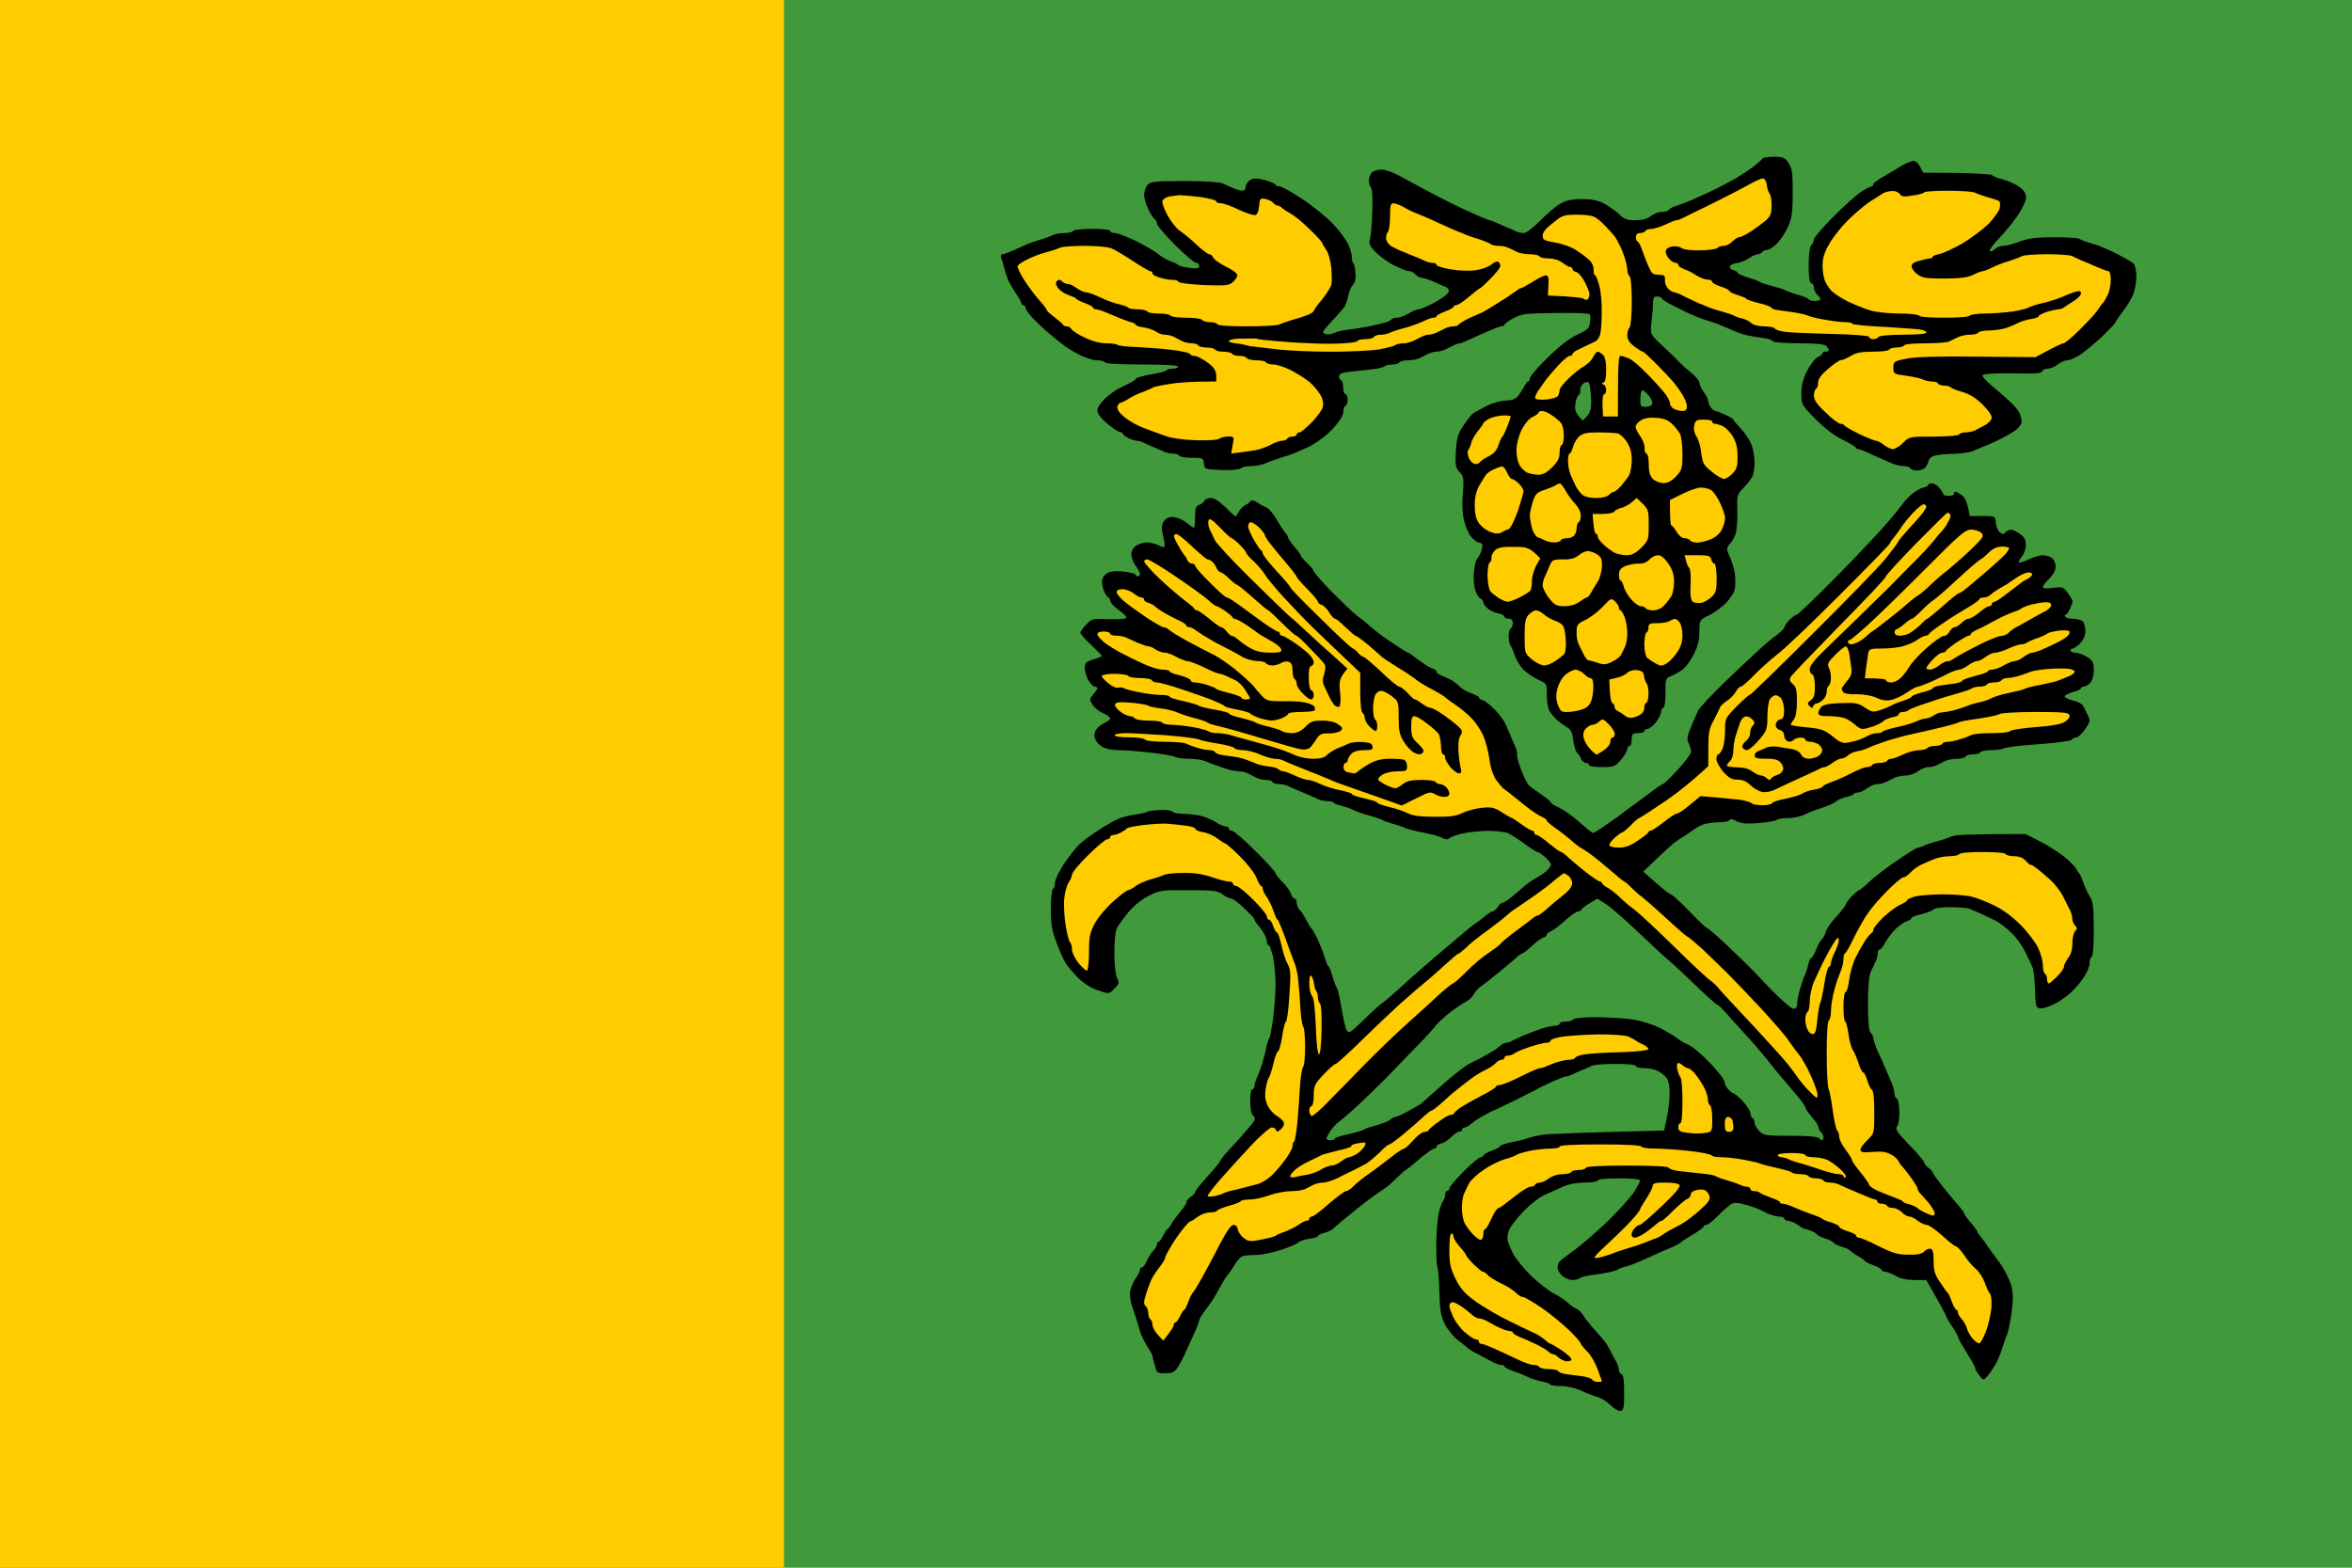<svg version="1.2" xmlns="http://www.w3.org/2000/svg" viewBox="0 0 900 600" width="900" height="600">
	<title>Flag of A Teixeira-svg</title>
	<style>
		.s0 { fill: #409a3b } 
		.s1 { fill: #ffcc00 } 
		.s2 { fill: #000000 } 
	</style>
	<path id="verde" class="s0" d="m0 0h900v600h-900z"/>
	<path id="amarelo" class="s1" d="m0 0h300v600h-300z"/>
	<path id="negro" class="s2" d="m674.5 60.6c-0.1 0.3-1.7 1.7-3.4 3.1-1.8 1.3-4.9 3.4-6.9 4.6-2.1 1.1-5 2.7-6.6 3.5-1.5 0.8-5 2.4-7.7 3.6-2.7 1.3-6.2 2.7-7.9 3.2-1.7 0.5-3.2 1.2-3.4 1.7-0.3 0.4-1.4 0.8-2.7 0.8-1.2 0-3.1 0.7-4.2 1.6q-2.1 1.6-5.9 1.6c-3.1 0-4.3-0.4-6.1-2.2-1.2-1.2-3.8-3-5.7-4.1-2.5-1.3-4.8-1.8-8.7-1.8-3.9 0-6.1 0.5-8.3 1.8-1.7 0.9-5.1 3.9-7.7 6.5-2.7 2.7-5.3 4.7-6.2 4.7-1 0-2.4-0.3-3.1-0.7-0.8-0.4-2.6-1.2-3.9-1.7-1.3-0.6-3.1-1.4-3.9-1.7-0.7-0.4-1.7-0.8-2.2-0.8-0.4 0-4-1.5-7.9-3.3-3.9-1.8-8-3.8-9.1-4.4-1.1-0.5-4.4-2.3-7.3-3.8-2.9-1.6-7.4-4-10-5.4-2.5-1.4-5.7-2.5-7.1-2.5-1.4 0-3 0.5-3.7 1.2-0.6 0.7-1.1 2-1.1 3 0 1 0.3 2.2 0.8 2.7 0.5 0.5 0.7 4 0.5 9.3-0.1 4.7-0.6 9.4-0.9 10.5-0.5 1.7-0.1 2.6 2.5 5.2 1.8 1.7 5 4 7.2 5 2.3 1.1 4.6 2 5.3 2 0.7-0.1 1.8 0.5 2.4 1.2 0.7 0.7 1.7 1.3 2.3 1.3 0.5 0 2.5 0.6 4.4 1.4 1.9 0.9 4.1 1.8 4.9 2.1 0.8 0.3 1.3 1.1 1.2 1.8-0.1 0.8-2.5 2.6-5.3 4.1-2.8 1.5-5.6 2.7-6.3 2.7-0.6 0-2.4 0.7-3.8 1.6-1.5 0.9-3.5 1.6-4.5 1.6-1 0-1.9 0.3-2.1 0.7-0.2 0.3-1.4 0.9-2.6 1.2-1.3 0.4-4.2 1-6.4 1.5-2.3 0.4-5.7 1-7.7 1.2-2 0.2-4.4 0.8-5.3 1.3-0.9 0.4-2.4 0.6-3.2 0.3-1.5-0.4-1.3-0.8 2-4.4 2-2.1 4.2-4.6 4.9-5.5 0.7-0.8 1.5-2.9 1.8-4.6 0.3-1.6 1.1-3.6 1.8-4.2 0.8-0.8 1.1-2.4 1-4.4-0.1-1.8-0.5-3.5-0.8-3.9-0.4-0.3-0.6-1.4-0.6-2.3 0-0.9-0.5-3-1.2-4.6-0.7-1.7-3.3-5.3-5.9-8.1-2.6-2.7-8-7.1-12-9.7-4-2.7-7.9-4.8-8.7-4.8-0.8 0-1.4-0.2-1.4-0.6 0-0.3-1.7-1.1-3.9-1.7-2.9-0.8-4.3-0.9-5.6-0.2-1 0.5-1.9 1.7-1.9 2.6 0 0.9-0.5 1.6-1.2 1.6-0.7 0-2.2-0.4-3.4-0.9-1.3-0.5-3.1-1.4-4.2-1.9-1.2-0.5-7-0.9-14.7-0.9-11 0-12.9 0.2-14 1.4-0.8 0.8-1.4 2.6-1.4 3.9 0 1.3 0.8 4 1.8 5.9 1 1.9 2.1 3.5 2.5 3.6 0.3 0.1 0.6 0.8 0.6 1.5 0 0.6 3.1 4.3 6.9 8.1 3.8 3.8 7.4 6.9 8.1 6.9 0.6 0 1.2 0.5 1.2 1.2 0 1-0.8 1.1-3.9 0.7-2.1-0.3-4-0.8-4.2-1.1-0.2-0.3-1.6-1-3.1-1.5-1.4-0.5-3.4-1.7-4.4-2.6-1-0.9-4.8-3.1-8.3-4.9-3.6-1.8-7.4-3.2-8.4-3.2-1 0-1.8-0.4-1.8-0.8 0-0.5-2.8-0.8-6.9-0.8-3.8 0-7.1 0.3-7.3 0.8-0.2 0.4-1.7 0.8-3.2 0.8-1.6 0-3.5 0.3-4.3 0.7-0.8 0.4-2.9 1.2-4.6 1.7-1.8 0.5-4 1.3-4.9 1.6-0.9 0.4-3.3 1.5-5.3 2.4-2 0.9-4.1 1.7-4.6 1.7-0.7 0-0.9 0.6-0.6 1.4 0.3 0.8 0.8 2.5 1.2 3.9 0.3 1.3 1 3.3 1.4 4.4 0.5 1.2 1.8 3.4 2.9 5.1 1.2 1.7 2.2 3.4 2.2 3.9 0 0.4 0.3 0.8 0.8 0.8 0.4 0 0.8 0.4 0.8 1 0 0.6 1.4 2.5 3.1 4.3 1.7 1.7 4.5 4.4 6.3 5.8 1.7 1.5 4.2 3.5 5.6 4.5 1.3 1 4.1 2.6 6.1 3.6 2 1 4.8 1.9 6.2 1.9 1.5 0 2.9 0.3 3.1 0.8 0.2 0.5 5.8 0.8 14.2 0.8 8.6 0 13.8 0.3 13.8 0.8 0 0.5-0.9 0.8-2.1 0.8-1.1 0-2.1 0.3-2.3 0.6-0.2 0.4-2.9 1.1-6.1 1.6-3.2 0.6-5.7 1.3-5.7 1.7 0 0.3-1 1-2.3 1.6-1.2 0.6-3.3 1.6-4.6 2.3-1.4 0.8-3.7 2.5-5.1 3.9-1.5 1.4-2.7 3.3-2.7 4.3 0 1.2 1.4 3 3.9 5.1 2.1 1.8 4.3 3.2 4.9 3.2 0.5 0 1 0.3 1 0.7 0 0.3 1 1 2.2 1.6 1.2 0.6 2.7 1 3.3 1 0.5 0 1.6 0.3 2.4 0.7 0.8 0.4 2.5 1.2 3.8 1.7 1.4 0.6 3.1 1.4 3.9 1.7 0.8 0.4 2.3 0.8 3.4 0.8 1.2 0 2.3 0.3 2.5 0.8 0.2 0.4 2.4 0.8 4.8 0.8 4.3 0 4.5 0.1 4.7 2.2 0.2 2.2 0.3 2.2 6.7 2.5 3.6 0.1 6.8-0.2 7.3-0.6 0.4-0.5 2.1-0.9 3.8-0.9 1.7 0 4.1-0.4 5.3-0.9 1.3-0.5 3-1.2 3.9-1.5 0.9-0.3 3.1-1 4.9-1.6 1.7-0.5 5.5-2.1 8.4-3.5 3.1-1.6 6.7-4.3 9.1-6.9 2.5-2.7 3.9-5 3.9-6.3 0-1.1 0.4-2.2 0.9-2.4 0.4-0.2 0.8-1.3 0.8-2.4 0-1.1-0.4-2-0.8-2-0.5 0-0.9-1.1-0.9-2.5 0-1.3-0.3-2.6-0.8-2.8-0.4-0.2-0.8-1-0.8-1.6 0-0.9 1.2-1.4 3.9-1.7 2.1-0.2 5.8-0.6 8.3-0.9 2.4-0.2 4.8-0.8 5.2-1.2 0.4-0.4 1.8-0.7 3.1-0.7 1.2 0 2.4-0.4 2.6-0.8 0.3-0.5 1.7-0.8 3.3-0.8 1.5 0 3.6-0.4 4.4-0.8 0.9-0.5 2.4-1.2 3.3-1.7 0.9-0.4 2.3-0.8 3.2-0.8 0.9 0 2.5-0.4 3.5-0.9 1-0.5 2.5-1.3 3.2-1.6 0.8-0.4 1.8-0.7 2.3-0.7 0.4 0 3.9-1.5 7.7-3.3 3.8-1.7 7.4-3.2 8.1-3.2 0.6 0 1.2-0.3 1.2-0.6 0-0.3 1.5-1.5 3.4-2.5 3.2-1.7 4.7-1.9 16.3-2 7.9-0.1 12.8 0.1 13 0.6 0.2 0.5 0.2 1.9 0 3.3-0.3 2-1.1 2.7-4.9 4.4-2.9 1.4-6.8 4.3-11.3 8.8-3.7 3.6-6.8 7.2-6.8 7.9 0 0.6-0.2 1.2-0.6 1.2-0.3-0.1-1 0.9-1.6 2-0.6 1.1-1.7 2.8-2.4 3.7-1 1.1-2.5 1.6-4.5 1.6-1.7 0-5 0.9-7.3 2-2.3 1.2-4.8 2.5-5.5 3.1-0.6 0.5-2.3 2.6-3.6 4.6-2 3-2.5 4.7-2.8 9.8-0.3 5.3-0.1 6.2 1.4 7.9 1.6 1.6 1.7 2.4 1.3 8.1-0.4 3.8-0.2 7.8 0.4 10.3 0.5 2.2 1.7 5.1 2.7 6.3 1 1.2 2.3 2.2 2.9 2.2 0.5 0 1.2 0.4 1.4 0.8 0.2 0.5-0.1 1.9-0.6 3.1-0.6 1.2-1.2 2.4-1.5 2.6-0.3 0.2-0.8 2.1-1 4.1-0.3 2-0.2 5.1 0.2 6.9 0.5 1.8 1.4 3.5 2 3.8 0.7 0.4 1.3 1.1 1.3 1.6 0 0.6 0.9 1.7 1.8 2.5 1 0.8 2.8 1.6 4.1 1.8 1.2 0.2 2.2 0.8 2.2 1.2 0 0.5 0.7 0.8 1.6 0.8q1.6 0 1.6 1.7c0 0.8-0.3 1.8-0.8 2-0.4 0.2-0.8 1.6-0.8 3 0 1.5 0.3 3 0.7 3.5 0.3 0.4 1.1 2.2 1.7 4 0.6 1.8 2.2 4.3 3.6 5.6 1.4 1.3 3.9 2.9 5.6 3.7 2.9 1.2 3 1.4 3 5.5 0 2.4 0.4 5 0.8 5.9 0.5 0.9 1.7 2.5 2.7 3.5 1 1 2.9 2.3 4 3 1.7 1 2.3 2 2.6 5.1 0.3 2.1 0.9 4.3 1.5 4.8 0.6 0.6 1.3 1.7 1.6 2.5 0.4 0.8 1.2 1.4 1.8 1.4 0.7 0 1.2 0.4 1.2 0.8 0 0.5 2.2 0.8 4.9 0.8 4.6 0 5-0.2 7.3-2.8 1.3-1.6 2.4-3.4 2.4-4.1 0-0.6 0.4-1.2 0.9-1.2 0.4 0 0.8-1.1 0.8-2.4 0-2.2 0.2-2.5 2.4-2.5 1.3 0 2.4-0.3 2.4-0.8 0-0.4 0.6-0.8 1.2-0.8 0.7 0 2.2-1.2 3.3-2.6 1.1-1.5 2-3.3 2-4.1 0-0.8 0.4-1.4 0.8-1.4 0.5 0 0.8-2.4 0.8-5.7 0-5.4 0.1-5.7 2.3-6.5 1.2-0.5 3.1-1.6 4.2-2.4 1.1-0.7 3.1-3.4 4.3-5.8 1.6-3.1 2.2-5.6 2.2-8.8 0-4.4 0.1-4.5 3.5-6.1 1.9-0.9 4.8-3 6.5-4.6 1.6-1.7 3.2-4.1 3.5-5.3 0.3-1.2 0.3-3.9 0.1-5.9-0.3-2-1.1-4.7-1.7-6.1-0.7-1.3-1.3-2.9-1.3-3.4 0-0.6 0.4-1.5 1-2.1 0.6-0.5 1.5-2.1 2.1-3.4 0.6-1.5 0.9-5.1 0.8-8.9-0.2-6.3-0.1-6.6 2.2-9 1.3-1.3 2.8-3.2 3.4-4.2 0.6-1 1-3.6 1-5.7 0-2.1-0.5-5.2-1.2-6.9-0.7-1.7-2.5-4.4-4.1-6.1-1.5-1.6-2.8-3.2-2.8-3.4 0-0.2-1.3-1.1-3-1.8-1.7-0.8-3.4-1.5-3.9-1.5-0.4 0-1.2-0.6-1.8-1.4-0.5-0.8-1-1.9-1-2.6 0-0.7-0.8-2.1-1.7-3.3-0.8-1.1-1.5-2.6-1.6-3.4 0-0.8-1.5-2.6-3.3-4.1-1.8-1.4-3.9-3.3-4.7-4.2-0.7-0.8-2.2-2.3-3.2-3.2-1-0.9-3.2-3-4.8-4.5-2.7-2.7-2.8-3.1-2.4-6.9 0.3-2.3 0.6-5.4 0.6-7.1 0-2.5 0.3-3.1 1.6-3.1 0.9 0 1.7 0.3 1.8 0.6 0.1 0.4 1.3 1.3 2.7 2 1.3 0.7 4.2 2.2 6.5 3.3 2.2 1.1 5.5 2.4 7.3 3 1.7 0.5 3.9 1.3 4.8 1.6 0.9 0.4 2.6 1.1 3.9 1.6 1.2 0.5 3 1.3 4 1.7 1 0.4 2.9 1 4.3 1.2 1.3 0.3 3.8 0.7 5.5 0.9 1.6 0.2 3.2 0.7 3.4 1.2 0.2 0.4 4.4 0.8 9.9 0.8 6.7 0 9.9 0.3 10.6 1 0.6 0.5 1 1.3 1 1.6 0 0.4-0.5 0.6-1.2 0.6-0.7 0-1.2 0.3-1.2 0.6 0 0.4-0.8 1-1.8 1.5-1 0.4-2.8 2.8-4.1 5.2-1.6 3.3-2.2 5.7-2.2 8.7 0 4.2 0.1 4.4 5.4 9.8 3.4 3.4 7.4 6.5 10.4 7.9 2.7 1.3 4.9 2.7 5 3 0.2 0.4 0.6 0.6 1.1 0.6 0.4 0 3.1 1.1 5.8 2.4 2.8 1.2 6.1 2.7 7.3 3.2 1.3 0.5 3.2 0.9 4.3 0.9 1.1 0 2.2 0.4 2.4 0.8 0.3 0.5 1.4 0.9 2.5 0.9 1.2 0 2.6-0.5 3.2-1.1 0.5-0.5 1.1-1.7 1.3-2.6 0.2-1 1.3-1.8 2.8-2.1 1.3-0.3 4.5-0.6 7.1-0.6 2.5-0.1 5.6-0.5 6.9-1 1.2-0.6 2.9-1.2 3.8-1.6 0.9-0.3 3.5-1.4 5.7-2.5 2.2-1 5.2-2.7 6.7-3.7 1.5-1.1 2.6-2.6 2.6-3.5 0-0.9-0.4-2.4-0.9-3.5-0.5-1-2.3-3.1-4-4.6-1.7-1.6-4.8-4.2-6.8-5.9-2-1.7-3.5-3.4-3.3-3.8 0.3-0.5 4.7-0.8 11.5-0.7 8.3 0.2 11.2 0 11.4-0.8 0.1-0.5 1.1-1 2.1-1 1 0 2.7-0.7 3.8-1.6 1.1-0.9 2.8-1.6 3.7-1.6 0.9 0 2.9-0.9 4.6-1.9 1.6-1 5.3-4.1 8.3-6.8 2.9-2.8 5.3-5.3 5.3-5.5 0-0.2 1.3-2.2 2.9-4.3 1.6-2.1 3.5-5.1 4.1-6.7 0.6-1.5 1.2-4.6 1.2-6.9 0-2.3-0.5-4.4-1.1-4.9-0.5-0.6-3.4-2.2-6.3-3.7-2.9-1.5-7.1-3.3-9.3-3.9-2.2-0.6-4.4-1.4-4.9-1.8-0.4-0.4-4.8-0.7-9.7-0.7-6.9 0-9.9 0.4-13.2 1.6-2.3 0.9-5.2 1.7-6.3 1.7-1.2 0-2.6 0.5-3.3 1.2-0.6 0.7-1.5 1-1.9 0.8-0.5-0.2 1-2.3 3.3-4.7 2.2-2.3 5.5-6.3 7.3-8.9 1.7-2.6 3.2-5.6 3.2-6.9 0-1.5-0.8-2.8-2.5-4-1.3-1-4.2-2.3-6.3-2.9-2.1-0.5-4-1.3-4.2-1.7-0.3-0.3-6.3-0.7-13.4-0.8l-13-0.1c-1.6-3.6-2.7-4.5-3.6-4.5-0.9 0-3 0.9-4.7 1.9-1.7 1.1-4.8 2.9-6.9 4.1-2.1 1.2-3.9 2.5-3.9 2.9 0 0.5-0.3 0.9-0.8 0.9-0.4 0-2.2 0.9-3.8 2-1.7 1.1-6.5 5.4-10.6 9.5-4.1 4.1-7.5 8.1-7.5 8.7 0 0.7-0.4 1.7-1 2.3-0.6 0.7-1 3.4-1 7.6 0 4.6 0.3 6.7 1 6.9 0.6 0.1 1 0.9 1 1.7 0 0.8 0.5 2 1.2 2.6 0.8 0.7 1.3 1.5 1.3 1.9 0 0.3-1 0.6-2.1 0.6-1.1 0-2.1-0.3-2.3-0.6-0.2-0.4-2.1-1.2-4.3-1.8-2.1-0.6-4.3-1.4-4.7-1.7-0.5-0.3-2.7-1-4.9-1.6-2.2-0.5-4.4-1.2-4.9-1.6-0.4-0.3-2.5-1.1-4.6-1.7-2.2-0.7-3.9-1.5-3.9-1.8 0-0.3-0.7-0.8-1.6-1-0.9-0.2-1.5-0.9-1.4-1.4 0.2-0.6 1.4-1.2 2.7-1.3 1.3-0.2 3.4-1 4.6-1.8 1.2-0.9 2.8-1.6 3.4-1.6 0.7 0 1.4-0.4 1.7-0.8 0.2-0.4 1-0.8 1.8-0.8 0.8 0 2.6-1.2 4-2.6 1.4-1.5 3.3-4.4 4.2-6.5 1.4-3.2 1.7-5.6 1.7-12.8 0-7.6-0.2-9.3-1.6-11.4-1.4-2.1-2.1-2.4-5.6-2.4-2.2 0-4.1 0.3-4.3 0.6zm63.4 124.9c0.1 0.4-0.9 0.9-2.2 1.2-1.2 0.3-3.3 1.6-4.7 2.9-1.3 1.3-2.8 2.9-3.2 3.6-0.5 0.7-3.1 4-5.9 7.2-2.8 3.3-11.5 12.5-19.3 20.4-7.8 7.9-14.5 14.4-15 14.4-0.4 0-1.6 0.9-2.8 2-1.1 1.2-2 2.4-2 2.9 0 0.4-1.4 1.8-3 3-1.7 1.2-4.9 3.9-7 5.9-2.2 2-8.1 7.5-13.1 12.3-4.9 4.8-9.4 9.6-10 10.8-0.5 1.1-1.3 2.9-1.7 3.9-0.4 1-1.2 2.9-1.7 4.2-0.7 1.8-0.8 3-0.1 4.3 0.5 1 0.9 2.5 0.9 3.2 0 0.8-2.3 3.9-5.1 6.9-2.8 3-5.3 5.5-5.7 5.5-0.3 0-2.4 1.4-4.5 3-2.2 1.7-4.8 3.6-5.8 4.3-1 0.7-2.8 2-4 2.9-1.1 1-4.3 3.3-7 5.1-2.6 1.9-5.1 3.4-5.4 3.4-0.4 0-2.7-1.9-5.3-4.2-2.6-2.3-6-4.7-7.7-5.5-1.7-0.7-3.1-1.6-3.1-1.9 0-0.3-1.7-1.8-3.8-3.2-2.1-1.4-4.2-3-4.7-3.5-0.5-0.4-1.7-2.8-2.7-5.3-1-2.4-1.8-5.2-1.8-6.2 0.1-1.1-0.3-2.5-0.7-3.3-0.3-0.8-1-2.3-1.5-3.4-0.4-1.2-1.4-3.3-2.1-4.9-0.6-1.6-2.6-4.2-4.3-5.9-1.7-1.7-3.7-3.3-4.5-3.5-0.8-0.2-1.4-0.6-1.4-1 0-0.3-1.4-1.1-3.1-1.7-1.6-0.6-3.6-1.7-4.2-2.4-0.7-0.7-2-1.8-2.9-2.4-0.9-0.5-2.6-1.3-3.8-1.8-1.3-0.4-2.3-1.1-2.3-1.6 0-0.4-0.6-1-1.4-1.2-0.8-0.2-2.7-1.3-4.2-2.4-1.6-1.1-3.3-2.4-3.9-2.9-0.5-0.4-1.2-0.8-1.4-0.8-0.2 0-2.7-1.5-5.5-3.4-2.8-1.8-6.6-4.6-8.4-6.2-1.9-1.7-4.4-3.7-5.7-4.6-1.2-0.9-5.4-4.9-9.4-8.9-3.9-4-7.1-7.7-7.1-8.1-0.1-0.5-1.1-1.8-2.5-3.1-1.3-1.2-2.4-2.5-2.4-2.8 0-0.3-1.1-1.9-2.5-3.4-1.3-1.6-2.4-3.2-2.4-3.5 0.1-0.3-0.4-1.1-1-1.8-0.5-0.6-2.1-2.9-3.4-5.2-1.3-2.2-3-4.2-3.7-4.5-0.6-0.2-2.2-1-3.4-1.8-1.5-1-2.5-1.2-2.9-0.7-0.3 0.5-1.2 1.2-2.1 1.6-0.8 0.5-1.9 1.6-2.4 2.5-0.5 0.9-1 1.7-1.1 1.8-0.1 0.1-1.9-1.4-3.9-3.5-2.4-2.3-4.3-3.6-5.7-3.6-1.1 0-2.2 0.5-2.4 1-0.2 0.6-1.1 1.3-2 1.6-1.3 0.5-1.6 1.4-1.6 4.7 0 2.2-0.2 4.1-0.4 4.1-0.3 0-1.6-0.9-3.1-2.1-1.4-1.1-3.7-2-5.1-2-1.7 0-2.7 0.5-3.5 1.8-0.8 1.5-0.8 2.6-0.1 5.5 0.5 2 0.7 3.8 0.4 4.1-0.2 0.2-1.3-0.1-2.4-0.7-1.1-0.5-3.1-1-4.3-1-1.2 0-3 0.6-4 1.2-1.2 0.8-1.9 2.1-1.9 3.5 0.1 1.2 0.8 3.1 1.7 4.3 0.8 1.1 1.5 2.4 1.6 3 0 0.6-0.4 1-0.8 1-0.5 0-0.8-0.3-0.8-0.6 0-0.3-1.9-0.9-4.3-1.2-2.8-0.4-5-0.2-6.3 0.4-1.2 0.6-2.1 1.8-2.3 3-0.1 1.2 0.3 3.1 0.9 4.3 0.5 1.2 1.3 2.2 1.6 2.2 0.3 0 0.6 0.6 0.6 1.2 0 0.7 1.5 2.3 3.2 3.5 1.8 1.2 3.1 2.6 3 3-0.1 0.5-2.8 0.7-6.7 0.6-6.1-0.3-6.5-0.2-8.6 2-1.3 1.3-2.3 2.7-2.3 3.1 0 0.5 1.8 2.6 4.1 4.7 2.2 2.1 4.1 4 4.1 4.2 0 0.3-1.5 0.9-3.3 1.4-2.8 0.9-3.2 1.4-3.2 3.3 0 1.2 0.6 3.3 1.4 4.7 0.8 1.3 1.9 2.4 2.4 2.4 0.6 0 1 0.3 1 0.6 0 0.3-0.7 1.4-1.6 2.4-1.5 1.8-1.5 1.9-0.2 4 0.8 1.1 2.6 2.6 4.1 3.2 1.4 0.6 2.6 1.5 2.6 2 0 0.4-1 1.2-2.2 1.7-1.2 0.5-2.7 1.8-3.3 2.8-0.7 1.5-0.7 2.4 0 3.8 0.5 1 1.8 2.3 3 2.8 1.2 0.6 3.8 1 5.8 1 2 0 7.3 0.4 11.7 0.9 4.5 0.5 8.8 1.2 9.6 1.6 0.7 0.4 3.2 0.8 5.4 0.8 2.3 0 5.1 0.4 6.3 0.9 1.2 0.5 3 1.2 3.9 1.5 0.9 0.3 2.9 1 4.4 1.5 1.6 0.5 3.7 0.9 4.7 0.9 1 0 2.6 0.4 3.4 0.8 0.9 0.5 2.4 1.2 3.3 1.7 0.9 0.4 2.5 0.8 3.6 0.8 1.2 0 2.3 0.3 2.5 0.8 0.2 0.4 1.3 0.8 2.4 0.8 1.1 0 2.7 0.3 3.5 0.7 0.7 0.4 2.4 1.1 3.6 1.6 1.2 0.5 3.2 1.4 4.5 1.9 1.2 0.5 2.8 1.2 3.6 1.6 0.8 0.4 2.3 0.7 3.5 0.7 1.1 0 2.1 0.3 2.3 0.6 0.2 0.3 1.5 0.9 3 1.2 1.5 0.4 3.7 1.1 4.8 1.7 1.1 0.6 3.9 1.5 6.1 2.1 2.2 0.6 4.4 1.4 4.9 1.7 0.4 0.3 1.9 0.8 3.2 1.2 1.3 0.3 3.5 1 4.9 1.6 1.3 0.6 4.8 1.5 7.7 2 2.9 0.6 6 1.4 7 2 1.4 0.7 2.1 0.7 2.9 0 0.5-0.5 2.9-1.3 5.3-1.8 2.3-0.5 6.6-0.9 9.5-0.9 2.9 0 6.3 0.4 7.5 0.9 1.2 0.6 4.1 2.4 6.3 4.1 2.2 1.6 4.4 3 4.9 3.1 0.4 0 1.8 0.9 3 2 1.2 1.1 2.2 2.4 2.2 2.8 0 0.5-0.8 1.6-1.8 2.5-1 0.9-2.9 2.1-4.2 2.8-1.4 0.7-4.5 3.1-6.9 5.3-2.5 2.2-5 4-5.5 4-0.6 0-1.5 0.8-2 1.7-0.6 0.8-1.4 1.6-1.9 1.6-0.4 0-1.7 0.8-2.9 1.8-1.2 1-3 2.4-4 3-1 0.7-3.7 2.9-6 4.9-2.3 2-5.8 4.9-7.7 6.5-1.9 1.6-7.1 6.1-11.6 10.1-4.4 4.1-8.8 7.9-9.8 8.6-1 0.6-4.3 3.6-7.4 6.7-5.6 5.3-5.8 5.4-6.6 3.6-0.5-1-1.3-4.7-1.9-8.3-0.6-3.6-1.3-6.9-1.6-7.3-0.4-0.5-1.2-2.6-1.8-4.7-0.6-2.1-1.3-3.8-1.5-3.8-0.3 0-0.9-1.6-1.5-3.5-0.6-1.9-1.8-5.1-2.8-7.1-1-2-2-3.8-2.3-4-0.3-0.3-1.2-1.7-2-3.3-0.8-1.5-1.9-3.3-2.5-3.8-0.6-0.6-1.1-1.8-1.1-2.7 0-0.9-0.4-1.6-0.8-1.6-0.5 0-1.1-0.8-1.4-1.8-0.3-1-1.7-3-3.2-4.5-1.5-1.4-2.7-3-2.7-3.4 0-0.5-3.5-4.3-7.7-8.5-4.3-4.3-8.3-7.7-8.9-7.7-0.7 0-1.3-0.4-1.3-0.9 0-0.4-0.5-0.8-1.2-0.8-0.6 0-2.2-0.6-3.4-1.4-1.2-0.9-3.7-1.9-5.5-2.5-1.8-0.5-5-0.9-7.1-0.9-2.1 0-4-0.4-4.3-0.8-0.2-0.5-2.3-0.8-4.6-0.7-2.4 0.1-4.6 0.4-5.1 0.7-0.4 0.3-2.6 0.8-4.9 1.1-2.2 0.3-5.3 1.1-6.8 1.9-1.6 0.7-5.1 2.8-7.8 4.6-2.6 1.7-5.8 4.1-6.9 5.3-1.1 1.1-3.6 4.3-5.5 7.1-1.8 2.8-3.4 6-3.4 7.1 0 1.1-0.3 2.2-0.8 2.5-0.4 0.2-0.8 3.5-0.8 7.5 0 5.6 0.4 8.3 2.1 12.7 1.1 3.2 2.7 6.8 3.6 8.1 0.8 1.4 3.1 4 5 5.9 2.1 2 5.1 3.9 7.6 4.6 4 1.4 4 1.4 6-0.7 1.8-1.8 2-2.2 1.1-4-0.6-1.2-1.1-5.3-1.1-9.6 0-4.5 0.4-8.3 1-9.6 0.6-1.1 2.6-3.9 4.4-6.1 1.9-2.3 5.1-4.9 7.7-6.2 4.2-2.1 4.9-2.3 15.3-2.2 9.6 0 11.2 0.2 13 1.6 1.1 0.9 2.6 1.6 3.3 1.6 0.6 0 2.9 1.7 5 3.7 2.1 2 3.9 3.9 3.9 4.2 0 0.4 0.6 1.4 1.4 2.3 0.8 0.9 1.9 2.5 2.4 3.4 0.6 1 1 2.4 1 3 0 0.7 0.3 1.3 0.7 1.2 0.3 0 1 2 1.6 4.3 0.5 2.4 1 7.2 1 10.8 0 3.5-0.5 9.6-1 13.6-0.6 3.9-1.2 7.1-1.4 7-0.3 0-0.9 2.3-1.5 5.1-0.6 2.8-1.8 6.6-2.6 8.5-0.9 1.9-1.6 4-1.6 4.7 0 0.7-0.4 1.2-0.8 1.2-0.5 0-0.8 2-0.8 4.5 0 2.9 0.4 4.9 1.2 5.7 1.1 1 0.8 1.6-2.5 5.4-2 2.4-5.1 5.8-6.9 7.7-1.8 1.9-3.2 3.8-3.2 4.1-0.1 0.3-2.2 3-4.9 5.9-2.6 2.9-4.8 5.6-4.8 6.1 0 0.4-0.8 1.2-1.7 1.8-0.8 0.5-1.6 1.4-1.6 2 0 0.6-1 2.1-2.2 3.5-1.2 1.4-2.8 3.5-3.5 4.7-0.6 1.2-1.4 2.2-1.6 2.1-0.2 0-0.9 1.1-1.6 2.5-0.7 1.4-1.5 2.5-1.8 2.4-0.4 0-0.6 0.5-0.6 1 0 0.6-0.6 1.6-1.3 2.3-0.7 0.6-1.8 2.4-2.5 3.8-0.6 1.5-1.5 2.7-1.9 2.7-0.5 0-0.8 0.4-0.8 1 0 0.5-0.7 1.9-1.5 3-0.9 1.1-1.8 3.3-2.2 4.9-0.3 2 0 4.2 1.3 7.7 0.9 2.7 2 6.1 2.4 7.7 0.4 1.5 1.7 4.2 2.8 5.9 1.1 1.6 2 3.3 2 3.6 0 0.4 0.4 2 0.9 3.7 0.7 2.8 0.9 3 4 3 2.7 0 3.5-0.4 4.7-2.2 0.8-1.2 1.9-3.2 2.4-4.3 0.5-1.1 2-4.5 3.4-7.5 1.4-3 2.5-5.8 2.5-6.3 0-0.4 1-2.2 2.3-3.8 1.3-1.7 3.1-4.3 4-5.9 0.8-1.6 2.1-3.7 2.7-4.8 0.6-1.1 1.5-2.4 1.9-2.9 0.5-0.5 1.7-2.2 2.7-3.9 1-1.7 2.4-3.2 3.2-3.3 0.8-0.2 3.1-0.4 5.1-0.4 2 0 6.2-0.9 9.3-1.9 3.1-1 6.2-2.3 6.7-2.9 0.6-0.5 2.5-1.2 4.3-1.4 1.8-0.2 3.2-0.7 3.2-1 0-0.3 1.1-0.9 2.4-1.2 1.4-0.4 2.9-1.1 3.5-1.7 0.6-0.5 2.3-2 3.8-3.3 1.6-1.2 4-3.2 5.3-4.3 1.4-1.1 4.1-3.2 6-4.6 2-1.4 4.2-2.9 4.9-3.4 0.7-0.4 2.6-2.1 4.3-3.8 1.7-1.7 3.3-3.1 3.5-3.1 0.2 0 2.5-1.8 5-4 2.6-2.2 5.2-4 5.7-4.1 0.6 0 1-0.3 1-0.8 0-0.4 0.9-1 1.9-1.2 1-0.2 2.7-1.3 3.8-2.5 1.1-1.1 2.5-2 3.1-2 0.5 0 1-0.3 1-0.8 0-0.4 0.4-0.8 1-0.8 0.5 0 1.5-0.6 2.2-1.2 0.7-0.6 2.5-1.9 4.1-2.8 1.5-0.9 4.1-2.3 5.7-2.9 1.5-0.7 4.8-2.3 7.3-3.5 2.4-1.2 5.9-3 7.7-3.9 1.7-1 4.9-2.5 7.1-3.5 2.1-0.9 4.2-1.7 4.6-1.7 0.5 0 1.5-0.3 2.3-0.7 0.7-0.4 2.5-1.1 3.8-1.7 1.3-0.5 3.1-1.3 3.9-1.7 0.7-0.4 4.8-0.7 9.1-0.7 4.6 0 7.7 0.3 7.7 0.8 0 0.4 1.4 0.8 3 0.8 1.7 0 4 0.4 5.2 1 1.2 0.6 2.8 1.8 3.5 2.7 0.8 1 1.2 3.2 1.2 6 0 2.5-0.5 6.7-1.1 9.4l-1 4.8c-33.2 0.8-44.5 1.3-46.5 1.6-2 0.3-4.4 0.9-5.3 1.2-0.9 0.4-3.7 1.1-6.3 1.6-2.5 0.5-4.6 1.2-4.6 1.5 0 0.3-1.5 1.2-3.3 1.8-1.8 0.7-3.2 1.5-3.2 1.9 0 0.3-0.5 0.6-1 0.6-0.6 0-3.5 2.4-6.5 5.4-3 3.1-5.5 6-5.5 6.5 0 0.6-0.4 1-0.8 1-0.5 0-0.8 0.7-0.8 1.5 0 0.7-0.3 1.8-0.7 2.2-0.4 0.4-1.1 2.3-1.6 4.1-0.5 1.7-1 7-1.1 11.7 0 4.7 0.1 9 0.4 9.5 0.3 0.6 0.7 5 0.8 9.8 0.2 7.4 0.6 9.3 2.2 12.4 1.1 2.1 3.4 4.8 5.1 6.1 1.7 1.3 3.5 2.7 4 3.2 0.6 0.4 1.9 1.3 3.1 1.8 1.1 0.6 2.5 1.3 3.2 1.7 0.7 0.4 2 1.1 3 1.6 1 0.5 2.4 1 3.1 1 0.6 0 1.2 0.2 1.2 0.6 0 0.3 1.5 1.1 3.4 1.8 1.9 0.6 4.4 1.6 5.5 2.2 1.1 0.6 3.5 1.3 5.2 1.7 1.7 0.3 3.3 0.8 3.4 1.2 0.2 0.3 2.1 0.6 4.2 0.6 2.1 0 5.3 0.7 7.1 1.5 1.8 0.9 4.6 2 6.3 2.5 1.7 0.4 4.1 1.9 5.5 3.3 1.3 1.3 3 2.3 3.8 2.2 1.2-0.2 1.4-1.2 1.4-7 0-4.8-0.3-6.9-1-7.1-0.5-0.2-1-0.8-1-1.5 0-0.7-0.4-2-0.9-3-0.6-1.1-1.3-2.4-1.7-3.1-0.3-0.7-1.1-2.1-1.7-3.2-0.5-1-2.6-3.6-4.5-5.6-1.9-2.1-4.1-4.8-4.8-6-0.8-1.3-2-2.4-2.6-2.6-0.7-0.2-2.2-1.2-3.3-2.3-1.1-1-3.6-2.7-5.7-3.7-2-1.1-5.9-4.2-8.7-6.9-2.7-2.7-5.7-6.4-6.6-8.2-0.9-1.8-1.8-4-2.1-4.9-0.2-0.9 0-2.7 0.5-4 0.5-1.4 3-4.6 5.5-7.2 2.5-2.6 6-5.4 7.8-6.2 1.8-0.8 5-2.2 7.1-3.2 2.5-1.1 5.5-1.7 8.7-1.7 2.7 0 4.9-0.4 4.9-0.8 0-0.5 3.2-0.8 8.1-0.8 4.9 0 8.1 0.3 8.1 0.8 0 0.4-1.1 2.5-2.5 4.7-1.5 2.1-5.8 6.9-9.7 10.7-3.9 3.8-9.6 8.7-12.6 11-3.1 2.2-5.9 4.4-6.2 4.8-0.3 0.5-0.6 1.5-0.6 2.3 0 0.7 0.8 2.1 1.8 3 1 0.9 2.8 1.6 3.9 1.6 1.1 0 2.4-0.3 2.8-0.7 0.5-0.4 2.4-0.9 4.5-1.2 2-0.2 4.9-0.7 6.4-1 1.6-0.3 3.2-0.8 3.7-1.1 0.4-0.4 1.9-0.9 3.2-1.2 1.4-0.3 5-1.8 8.1-3.2 3.2-1.5 7-3.2 8.6-3.8 1.5-0.6 3.2-1.5 3.8-1.9 0.5-0.5 2.7-2 5-3.3 2.3-1.4 4.1-2.7 4.1-3.1 0-0.3 0.5-0.6 1.1-0.6 0.5 0 2.6-1.6 4.6-3.7 2-2 4.3-4 5.1-4.4 0.9-0.5 2.9-0.4 5.7 0.5 2.3 0.6 5.5 1.9 7.1 2.8 1.5 0.8 3.8 1.5 5 1.6 1.3 0 2.3 0.3 2.3 0.8 0 0.4 0.5 0.8 1.2 0.8 0.7 0 2 0.5 3 1 1 0.6 2 1.3 2.3 1.5 0.2 0.3 1.4 0.7 2.6 1 1.2 0.3 2.7 1 3.2 1.6 0.6 0.6 2.1 1.4 3.3 1.7 1.2 0.3 2.7 1 3.2 1.6 0.6 0.6 2 1.3 3.3 1.6 1.2 0.3 2.7 1 3.2 1.6 0.6 0.5 2 1.5 3.3 2.2 1.2 0.7 2.2 1.4 2.2 1.6 0 0.2 1.4 1 3.2 1.6 1.8 0.7 3.3 1.5 3.3 1.9 0 0.3 0.5 0.6 1.2 0.6 0.7 0 2.5 0.7 4.1 1.6q2.8 1.6 7.3 1.6h4.4c4.9 8.5 6.7 11.9 7.2 13 0.4 1.1 1.7 3.4 2.9 5.1 1.1 1.6 2.1 3.4 2.1 3.8 0 0.5 1.5 3.1 3.3 5.9 1.7 2.8 3.2 5.4 3.2 5.9 0 0.4 0.7 1.7 1.6 2.8 1.5 2 1.5 2 3 0.4 0.8-0.9 2.2-2.9 3.1-4.4 0.9-1.6 2.1-4.5 2.7-6.5 0.6-2 1.4-4.3 1.8-5.1 0.4-0.8 1.2-4.4 1.7-8.1 0.7-5.4 0.7-7.5-0.1-10.8-0.6-2.2-2.6-6.1-4.4-8.6-1.9-2.5-3.9-5.3-4.6-6.3-0.6-1-1.8-2.6-2.6-3.6-0.8-0.9-1.4-1.9-1.4-2.1 0-0.3-1.1-1.7-2.4-3.3-1.4-1.5-2.5-3.1-2.5-3.4 0-0.4-0.9-1.6-2-2.9-1.1-1.2-3.8-4.5-6.1-7.3-2.2-2.8-4-5.3-4-5.6 0-0.4-0.8-1.2-1.7-1.9-0.9-0.6-1.6-1.6-1.6-2 0-0.4-2.5-3.5-5.7-6.7-4.9-5.1-5.5-6.1-4.6-7.2 0.5-0.8 0.9-3.3 0.8-5.9-0.1-2.5-0.5-4.6-1-4.7-0.5-0.2-0.9-1.1-0.9-2.1 0-1-0.7-3.4-1.7-5.4-0.9-2.1-1.9-4.4-2.3-5.3-0.4-0.9-1.4-3.3-2.4-5.3-0.9-2-1.6-4.2-1.6-4.9 0-0.6-0.5-1.6-1.1-2.2-0.7-0.8-1-4.1-1-11.1 0-6.7 0.4-10.7 1.1-12.3 0.6-1.3 1.5-3 1.8-3.8 0.4-0.7 0.8-2.1 0.8-3 0-0.9 0.3-1.6 0.8-1.6 0.4 0 1.4-1.2 2.1-2.7 0.8-1.4 2.5-3.7 3.9-5.1 1.4-1.3 3.3-2.7 4.3-3 1-0.3 1.8-0.9 1.8-1.2 0-0.3 1.8-1.1 4.1-1.6 2.2-0.6 4.2-1.4 4.5-1.8 0.2-0.5 3.1-0.8 6.4-0.8 3.4 0 6.8 0.3 7.5 0.7 0.8 0.4 2.6 1.1 3.9 1.7 1.3 0.6 3.9 1.8 5.7 2.7 1.8 0.9 4.7 3.2 6.5 5 1.8 1.8 4.1 5.1 5.1 7.3 1.1 2.2 2.3 4.8 2.7 5.7 0.4 0.9 0.8 4.7 0.9 8.5 0.2 6.2 0.4 6.9 1.8 7.1 0.9 0.2 3.3-0.5 5.3-1.5 2-0.9 5-3 6.8-4.7 1.7-1.6 4-4.3 5-6 1.1-1.7 2-3.9 2-5.1 0-1.1 0.3-2.2 0.8-2.4 0.5-0.2 0.8-4.6 0.8-10.5 0-8.4-0.3-10.6-1.4-12.4-0.8-1.2-2-3.7-2.6-5.5-0.6-1.8-1.3-3.4-1.6-3.6-0.3-0.2-0.9-1.2-1.4-2.1-0.5-0.8-2.6-2.9-4.8-4.6-2.2-1.7-6.4-4.3-9.2-5.7l-5.2-2.6c-21.3 0-27 0.3-28.2 0.9-1.1 0.5-3.6 1.4-5.6 1.9-2 0.5-4.3 1.3-5.1 1.7-0.8 0.4-1.8 0.7-2.2 0.7-0.5 0-4 2.2-7.9 4.9-3.9 2.6-8.7 6.3-10.6 8.1-1.9 1.8-3.7 3.3-4 3.3-0.4 0-1.6 1.1-2.9 2.4-1.2 1.3-2.2 2.7-2.2 3 0 0.4-1.6 2.5-3.6 4.7-2.1 2.2-3.9 4.9-4.1 5.9-0.2 1-0.9 2.3-1.5 2.8-0.6 0.6-1.6 2.4-2.2 4.1-0.7 1.7-1.5 3-1.8 3-0.3 0-0.8 1-1.1 2.3-0.2 1.2-0.9 3.3-1.5 4.6-0.6 1.4-1.4 3.9-1.9 5.7-0.5 1.8-0.9 4.1-0.9 5.1q-0.1 1.8-1.5 1.8c-0.8-0.1-4.8-3.6-9-7.9-4.1-4.4-7.8-8.2-8.1-8.5-0.3-0.3-3.8-3.7-7.8-7.5-4-3.8-7.6-6.9-7.9-6.9-0.4 0-3.5-2.9-6.9-6.5-3.5-3.6-6.7-6.5-7.1-6.5-0.5 0-3-2-5.7-4.4l-4.9-4.3c8.4-8.1 11.5-10.8 12.3-11.4 0.8-0.6 2.6-1.7 4-2.6 1.3-0.9 2.7-1.9 3.2-2.2 0.4-0.4 1.8-1.1 3-1.7 1.3-0.5 4.1-1 6.3-1 2.3 0 4.2-0.4 4.3-0.9 0.1-0.5 1.1-0.4 2.6 0.5 1.9 0.9 3.8 1.1 8.5 0.7 3.4-0.3 6.5-0.8 6.9-1.2 0.4-0.4 2.4-0.7 4.5-0.7 2 0 4.9-0.7 6.5-1.5 1.5-0.8 4.6-1.9 6.8-2.6 2.1-0.7 4.3-1.7 4.8-2.2 0.5-0.6 2.2-1.3 3.7-1.7 1.5-0.3 2.9-0.8 3-1.1 0.2-0.4 1-0.7 1.8-0.7 0.7 0 2.3-0.7 3.4-1.6 1.1-0.8 2.9-1.6 3.9-1.6 1 0 2.5-0.4 3.4-0.8 0.9-0.5 2.4-1.2 3.3-1.6 0.8-0.5 2.8-0.8 4.2-0.9 1.5 0 3.6-0.7 4.7-1.6 1.1-0.8 2.8-1.6 3.8-1.6 1 0 2.5-0.3 3.3-0.7 0.8-0.3 2.2-1.1 3.2-1.6 1-0.5 3.1-0.9 4.7-0.9 1.5 0 3-0.4 3.2-0.8 0.2-0.5 1.5-0.9 2.9-0.9 1.3 0 2.6-0.3 2.8-0.8 0.2-0.4 2.1-0.8 4.1-0.8 2 0 4.2-0.3 5-0.7 0.8-0.4 6.9-1.2 13.6-1.6 6.7-0.5 12.3-1.3 12.4-1.7 0.1-0.5 0.7-0.8 1.4-0.8 0.7 0 2.1-1.2 3.2-2.7 1.1-1.4 2-3.1 2.1-3.6 0-0.6-0.4-1.9-1-2.9-0.5-1-1.1-2.3-1.5-3-0.3-0.7-2-1.6-3.9-2-1.9-0.5-3.3-1.2-3.1-1.7 0.1-0.4 1.6-1.1 3.3-1.6 1.6-0.4 3-1.1 2.9-1.4 0-0.3 0.5-0.6 1-0.6 0.6 0 1.7-0.6 2.5-1.4 0.8-0.9 1.4-2.8 1.4-4.9 0-3-0.3-3.6-2.6-5.1-1.5-0.9-3.5-1.6-4.5-1.6-1 0-1.8-0.4-1.8-0.8 0-0.4 0.4-0.8 0.8-0.8 0.5 0 1.8-0.9 2.9-2 1.2-1.3 2-3 2-4.7 0-1.5-0.5-3.1-1-3.7-0.6-0.5-2.3-1-3.7-1-1.5 0-2.8-0.3-3.1-0.8-0.2-0.4-0.1-0.8 0.3-0.8 0.3 0 1-1 1.6-2.2 0.5-1.2 1-2.5 1-2.9 0-0.3-0.8-1.7-1.8-3.1-1.8-2.4-2.1-2.5-5.7-2-2.4 0.3-3.9 0.2-3.9-0.3 0-0.5 1.1-1.9 2.5-3.3 1.5-1.5 2.4-3.2 2.4-4.6 0-1.3-0.7-2.7-1.5-3.3-0.7-0.5-2.3-1-3.4-1-1.1 0-3.5 0.7-5.2 1.5-1.8 0.9-3.6 1.4-3.9 1.3-0.3-0.2 0.1-1.2 1-2.2 0.9-1 1.6-3 1.6-4.5 0-1.9-0.5-3-2.2-4.2-1.2-0.9-2.8-1.7-3.5-1.7-0.7 0.1-1.7 0.5-2.2 1.1-0.7 0.8-1.2 0.7-2.2-0.2-0.7-0.7-1.3-2.3-1.4-3.7-0.2-2.4-0.3-2.4-5.1-2.4h-4.9c-0.8-5.3-1.8-7-2.9-7.9-1.1-0.8-2.2-1.4-2.5-1.4-0.4 0-0.6 0.3-0.6 0.8 0 0.4-0.9 0.8-2.1 0.8-1.1 0-2-0.3-2-0.6 0-0.4-0.6-1.4-1.4-2.4-0.8-1-2.1-1.8-2.9-1.8-0.7-0.1-1.4 0.2-1.4 0.5z"/>
	<path id="amarelo2" fill-rule="evenodd" class="s1" d="m674.7 68.3c0.6 0.1 1.3 1.3 1.4 2.7 0.2 1.3 0.6 2.7 1.1 3.2 0.4 0.4 0.7 2.4 0.7 4.5 0 2.7-0.4 4-1.8 5.3-1 0.9-3.6 2.9-5.7 4.3-2.1 1.4-4.3 2.5-4.9 2.5-0.5 0-1.7 0.7-2.6 1.6-0.9 1-2.4 1.7-3.3 1.7-0.9 0-2 0.3-2.4 0.8-0.4 0.4-3.3 0.9-6.5 0.9-3.5 0.1-6.3-0.2-7.3-0.9-0.9-0.6-2.5-0.8-3.8-0.5-1.4 0.3-2.2 1-2.2 1.9 0 0.8 0.6 2.1 1.4 2.9 0.8 0.8 1.8 1.4 2.4 1.4 0.6 0 1 0.3 1 0.8 0 0.4 1 1.1 2.2 1.6 1.3 0.4 3.4 1.5 4.7 2.4 1.3 0.8 3.3 1.6 4.3 1.6 1 0 1.8 0.4 1.8 0.9 0 0.4 1.5 1.2 3.3 1.8 1.7 0.5 3.2 1.3 3.2 1.6 0 0.3 1.4 1.1 3.2 1.6 1.8 0.6 3.3 1.2 3.3 1.4-0.1 0.3 2.1 1 4.8 1.7 2.7 0.6 4.9 1.5 4.9 1.8 0 0.3 1.2 0.8 2.6 0.9 1.5 0.2 4.3 0.6 6.3 0.9 2 0.3 4.4 0.9 5.3 1.3 0.9 0.4 3.8 1.1 6.5 1.5 2.7 0.5 6 0.9 7.5 0.9 1.4 0 2.6 0.2 2.6 0.6 0 0.3 5.6 0.9 12.4 1.2 6.8 0.4 13.2 0.9 14.2 1.1 1 0.2 1.8 0.7 1.8 1.1 0 0.5-3.5 0.8-8.9 0.8-5.1 0-9.1 0.4-9.3 0.8-0.3 0.5-1.2 0.9-2.1 0.9-0.9 0-1.6-0.4-1.6-0.9 0-0.4-5.5-0.9-14.4-1.1-7.9-0.2-15.9-0.5-17.8-0.8-1.9-0.3-3.7-0.8-3.9-1.3-0.2-0.4-2-0.8-4-0.8-2.2 0-4.2-0.5-4.9-1.2-0.7-0.7-2.2-1.5-3.5-1.8-1.2-0.2-2.5-0.7-3-1-0.4-0.3-2.4-1-4.5-1.6-2-0.5-4.3-1.3-5.2-1.6-0.9-0.4-2.7-1.2-4.1-1.7-1.3-0.6-3.7-1.7-5.3-2.5-1.5-0.9-3.3-1.5-3.8-1.6-0.6 0-1.7-0.6-2.4-1.3-0.8-0.8-1.4-2.3-1.3-3.3 0.2-1-0.2-1.9-0.8-2-0.5-0.1-1.7-0.2-2.5-0.2-0.9 0-1.8-0.6-2.1-1.3-0.4-0.7-1-2.1-1.5-3.2-0.5-1.2-1.3-3.4-1.9-5.1-0.6-1.7-1.4-3.1-1.7-3.1-0.3 0-0.6-0.7-0.6-1.6q0-1.6 1.6-1.6c0.9 0 1.8-0.4 2-0.8 0.3-0.5 1.3-0.8 2.3-0.8 1 0 3.3-0.7 5.2-1.6 1.9-0.9 3.9-1.7 4.3-1.7 0.4 0 1.5-0.3 2.2-0.7 0.8-0.4 5.6-2.8 10.8-5.3 5.1-2.5 11.5-5.8 14.2-7.3 2.7-1.6 5.4-2.8 6.1-2.7zm49.4 4.8c1.2-0.1 2.4 0.5 2.9 1.2 0.6 1 1.6 1.1 5.1 0.5 2.3-0.3 4.2-0.9 4.2-1.2 0-0.3 4-0.6 8.9-0.6 4.9 0 9.6 0.3 10.4 0.7 0.8 0.4 3 1.2 5 1.8 2 0.5 4 1.2 4.4 1.5 0.4 0.2 0.4 1.4 0.2 2.7-0.3 1.2-2.3 3.9-4.4 6.1-2.2 2.1-6.6 5.4-9.9 7.4-3.4 1.9-7.3 3.7-8.7 4-1.5 0.3-2.7 0.8-2.7 1.1 0 0.4-0.4 0.6-1 0.6-0.5 0-2.3 0.4-4 0.9-2.1 0.5-3.1 1.2-3 2.2 0 0.8 1 2.1 2.2 3 1.9 1.4 3.4 1.6 10.3 1.6 6 0 8.9-0.4 11-1.4 1.5-0.8 3.2-1.4 3.6-1.4 0.5 0 2.1-0.6 3.7-1.4 1.5-0.8 4.4-1.9 6.5-2.5 2-0.6 4.2-1.5 5-1.9 0.8-0.4 5.1-0.7 9.6-0.7 4.4 0 8.7 0.3 9.5 0.7 0.8 0.4 2.3 1.1 3.4 1.6 1.1 0.4 3.8 1.6 5.9 2.5 2.1 0.9 4.2 1.7 4.7 1.7 0.4 0 0.8 1.5 0.8 3.2 0 1.8-0.5 4.3-1 5.5-0.6 1.2-1.4 2.7-1.8 3.2-0.5 0.5-1.4 1.7-2.1 2.8-0.6 1.1-3.7 4.4-6.7 7.4-3 3-5.9 5.5-6.5 5.5-0.5 0-3.2 1.2-10.7 5.3l-22.3-0.2c-15.3-0.2-23.9 0.1-27.2 0.8-4.6 0.9-4.9 1.1-4.9 3.4 0 2.4 0.2 2.5 4.9 3.1 2.7 0.4 5.5 1 6.3 1.4 0.8 0.4 2.3 0.8 3.4 0.8 1.2 0 2.3 0.3 2.5 0.8 0.2 0.4 1.3 0.8 2.4 0.8 1.1 0 2.2 0.3 2.4 0.6 0.1 0.3 2.2 1.2 4.5 1.8 2.9 0.9 5.3 2.4 7.8 4.9 2.2 2.2 3.6 4.2 3.4 5.1-0.1 0.8-1.3 2.1-2.7 2.8-1.3 0.7-3 1.6-3.8 2-0.8 0.3-2.4 0.7-3.5 0.7-1.1 0-2.2 0.3-2.4 0.8-0.2 0.4-4.3 0.8-9.7 0.8-9.3 0-9.4 0-11.8 2.4-1.3 1.3-3.1 2.4-3.9 2.4-0.7 0-2.3-0.7-3.4-1.6-1.1-0.9-2.5-1.6-3-1.6-0.6 0-3.5-1.2-6.5-2.6-3-1.5-5.6-3-5.7-3.3-0.1-0.3-0.8-0.6-1.4-0.6-0.7 0-3.3-1.9-5.7-4.3-3.3-3.1-4.5-4.8-4.5-6.4 0-1.3 0.4-2.5 0.8-2.7 0.5-0.2 0.8-1.3 0.8-2.4 0-1.4 1.2-3 3.9-5.3 2.1-1.8 4.3-3.3 4.9-3.3 0.5 0.1 2.2-0.7 3.6-1.5 2-1.3 4.1-1.7 8.5-1.7 3.3 0 6.1-0.3 6.3-0.8 0.2-0.4 1.5-0.8 2.9-0.8 1.3 0 2.6-0.4 2.8-0.8 0.2-0.5 3.8-0.8 8.1-0.8 4.3 0 8.4-0.3 9.1-0.7 0.8-0.4 2.3-1.1 3.3-1.6 1-0.5 3.1-1 4.6-1 1.6 0 3.1-0.3 3.3-0.8 0.2-0.4 1.9-0.8 3.8-0.8 1.9 0 4.8-0.4 6.3-0.8 1.6-0.5 3.8-1.4 4.9-2 1.1-0.6 3.4-1.3 5.1-1.6 1.6-0.2 3-0.7 3-1.1 0-0.3 1.3-1 3-1.6 1.7-0.5 3.7-1 4.5-1 0.8 0 1.9-0.4 2.4-0.9 0.6-0.4 2.2-1.5 3.7-2.4 1.4-0.9 2.6-2.1 2.6-2.8 0-0.8-0.5-1.1-1.8-0.7-1 0.2-3.3 1.1-5.1 1.9-1.7 0.8-5.2 1.9-7.7 2.5-2.4 0.5-4.8 1.3-5.2 1.6-0.5 0.4-3.2 1.1-6.1 1.6-2.9 0.4-7.8 0.8-10.8 0.8-3 0-5.6 0.4-5.9 0.8-0.2 0.5-4.3 0.8-9.7 0.8-5.4 0-9.5-0.3-9.7-0.8-0.2-0.4-3.6-0.8-7.5-0.8-4.1 0-8.9-0.5-11.2-1.2-2.2-0.7-6-2.2-8.5-3.4-2.4-1.2-5.2-3-6.1-3.9-0.9-0.9-2.1-2.6-2.6-3.8-0.6-1.3-1-4-1-6.1 0-2.8 0.7-5.1 2.6-8.3 1.4-2.5 4.6-6.5 7.1-9 2.4-2.4 6.1-5.5 8.1-6.9 2-1.3 4.4-2.8 5.3-3.4 0.9-0.5 2.5-0.9 3.6-0.9zm-272.7 1.6c1 0 4.5 0.3 7.9 0.7 3.3 0.5 6.1 1.2 6.1 1.6 0 0.5 0.8 0.8 1.8 0.8 1 0 4.1 1.1 6.9 2.5 2.8 1.3 5.6 2.2 6.3 2 0.7-0.2 1.3-1.6 1.4-3.4 0.2-2.8 0.4-3.1 2.2-2.8 1.1 0.2 2.5 0.8 3.1 1.4 0.5 0.7 1.4 1.2 1.8 1.2 0.4 0 1.3 0.4 1.8 1 0.6 0.5 2.1 1.5 3.4 2.2 1.3 0.7 4.5 3.3 7.1 5.9 2.6 2.5 4.7 4.8 4.7 5.1 0 0.2 0.7 1.4 1.5 2.6 0.9 1.2 1.7 4.2 2 6.7 0.2 2.4 0.3 5.4 0.1 6.5-0.2 1.1-1.8 3.7-3.6 5.9-1.8 2.1-3.2 4.1-3.2 4.4 0 0.3-1 1-2.2 1.5-1.3 0.5-3.9 1.4-5.9 1.9-2 0.6-4.3 1.4-5.1 1.8-0.8 0.4-6.3 0.7-12.4 0.7-6.4 0-11.1-0.3-11.3-0.8-0.2-0.5-1.5-0.8-2.9-0.8-1.3 0-2.6-0.4-2.8-0.8-0.2-0.5-3-0.9-6.1-0.9-3.1 0-5.8-0.3-6.1-0.8-0.2-0.4-2.2-0.8-4.4-0.8-2.3 0-4.3-0.3-4.5-0.8-0.2-0.4-1.9-0.8-3.6-0.8-1.8 0-3.4-0.3-3.6-0.6-0.2-0.3-1.7-0.9-3.4-1.3-1.8-0.4-5-1.5-7.2-2.6-2.3-1.1-4.7-2-5.5-2-0.8 0-2.4-0.7-3.7-1.6-1.2-0.9-2.7-1.7-3.4-1.6-0.7 0-1.7-0.5-2.2-1q-1-1.1-1.9-0.2c-0.6 0.5-0.6 1.3 0.2 2.5 0.6 1 2.4 2.3 4.1 2.9 1.7 0.6 3.1 1.2 3 1.4 0 0.3 1.5 1 3.3 1.7 1.8 0.6 3.3 1.5 3.2 1.8 0 0.3 0.6 0.6 1.2 0.6 0.7 0 3.3 0.9 5.7 2 2.5 1.1 5.6 2.3 6.9 2.7 1.4 0.3 2.5 0.9 2.5 1.2 0 0.3 1.3 0.8 3 1 1.7 0.2 3.8 1 4.7 1.6 0.9 0.7 2.4 1.2 3.4 1.2 1 0 2.6 0.4 3.5 0.8 0.8 0.5 2.3 1.2 3.2 1.7 0.9 0.4 2.5 0.8 3.6 0.8 1.2 0 2.3 0.3 2.5 0.8 0.2 0.4 1.7 0.8 3.2 0.8 1.6 0 3 0.4 3.3 0.8 0.2 0.5 1.7 0.8 3.2 0.8 1.6 0 3 0.4 3.3 0.8 0.2 0.5 1.5 0.8 2.8 0.8 1.3 0 2.6 0.4 2.8 0.9 0.3 0.4 1.9 0.8 3.7 0.8 1.8 0 3.4 0.3 3.6 0.8 0.3 0.4 1.5 0.8 2.9 0.8 1.3 0 4.3 1 6.7 2.2 2.3 1.2 5.5 3.2 7.1 4.5 1.5 1.3 3.4 3.6 4.2 5 0.9 1.5 1.2 3.3 0.9 4.5-0.2 1.1-2.2 3.8-4.2 5.9-2.1 2.1-4.2 3.9-4.8 3.9-0.5 0-1 0.3-1 0.8 0 0.4-0.7 0.8-1.6 0.8-0.9 0-1.8 0.3-2 0.8-0.3 0.4-1.2 0.8-2.1 0.8-0.9 0-2.8 0.7-4.2 1.5-1.5 0.8-4.1 1.8-5.9 2.1-1.8 0.3-4.6 0.7-9.3 1.3l0.6-3.3c0.6-3.2 0.5-3.3-1.9-3.2-1.4 0-2.8 0.4-3.2 0.8-0.5 0.5-4.1 0.7-8.9 0.6-5.4-0.2-9.5-0.8-12.2-1.8-2.2-0.8-5.9-2.2-8.1-3-2.2-0.8-5.5-2.7-7.2-4.1-2.1-1.8-2.9-3.1-2.6-4.1 0.3-0.8 0.8-1.4 1.3-1.4 0.4 0 1.8-0.7 3-1.5 1.2-0.8 3.7-2 5.5-2.6 1.8-0.7 3.4-1.4 3.6-1.6 0.3-0.3 3.1-0.9 6.3-1.4 3.3-0.6 8.6-1 18.1-1v-2.2c0-1.4-0.7-2.9-1.9-3.9-1-0.9-2.7-2.1-3.7-2.6-0.9-0.6-2.3-1.1-2.9-1.1-0.7 0-1.3-0.3-1.5-0.7-0.1-0.4-3.3-1.2-7.1-1.6-3.7-0.5-9.9-0.9-13.6-1.1-3.7-0.1-6.9-0.5-7.1-0.8-0.2-0.3-2.1-0.6-4.2-0.6-2.4 0-5.5-0.8-8.3-2.2-2.5-1.1-4.7-2.6-5.1-3.2-0.3-0.6-1.1-1.1-1.8-1.1-0.7 0-1.3-0.3-1.4-0.6-0.1-0.3-1.6-1.6-3.3-2.9-1.6-1.2-3-2.5-3-2.8 0-0.3-1.3-2.1-2.9-3.8-1.6-1.8-4.2-5.3-5.8-7.8-1.5-2.4-2.6-4.8-2.4-5.2 0.1-0.5 1.9-1.6 3.9-2.6 1.9-1 5.2-2.2 7.2-2.7 2-0.5 4.3-1.3 5.1-1.7 0.7-0.4 5-0.7 9.5-0.7 4.7 0 9 0.4 10.3 1 1.3 0.5 4.9 2.7 8.1 4.8 3.3 2.2 6.3 3.9 6.7 3.9 0.5 0 0.8 0.4 0.8 0.8 0 0.5 1.2 1.2 2.7 1.6 1.4 0.5 3.6 0.9 4.8 0.9 1.3 0 2.4 0.3 2.5 0.8 0.1 0.4 4.3 0.9 9.5 1.2 8.1 0.3 9.6 0.2 11.1-1 1-0.8 1.8-2 1.9-2.7 0-0.7-1.9-2.2-4.5-3.4-2.4-1.2-4.6-2.8-4.8-3.5-0.3-0.6-0.9-1.2-1.5-1.2-0.5 0-2.8-1.7-5.1-3.9-2.2-2.1-5.1-4.4-6.3-5.2-1.2-0.8-3.2-3.4-4.6-5.9-1.4-2.6-2.2-4.9-1.8-5.6 0.3-0.6 1.5-1.3 2.6-1.5 1.1-0.2 2.9-0.4 3.9-0.5zm81.9 3.1c0.8 0.1 2.5 0.7 3.9 1.5 1.3 0.8 3.7 2 5.2 2.5 1.6 0.6 5.3 2.2 8.2 3.6 2.9 1.3 6 2.7 7 3.1 1.1 0.4 2.7 1 3.7 1.5 1 0.4 3.3 1.2 5.1 1.7 1.8 0.6 3.6 1.4 4 1.7 0.5 0.4 1.8 0.7 3.1 0.7 1.2 0 2.8 0.3 3.6 0.7 0.8 0.3 2.3 1.1 3.3 1.6 1 0.5 3.2 0.9 5 0.9 1.8 0 3.5 0.4 3.7 0.8 0.2 0.5 1.8 0.8 3.4 0.8 1.9 0 4 0.6 5.3 1.6 1.2 0.9 2.6 1.7 3 1.7 0.5 0 0.9 0.3 0.9 0.8 0 0.4 0.6 0.9 1.4 1.1 0.8 0.1 2.2 1.8 3.2 3.6 1 1.9 1.9 4 1.9 4.8 0 0.8-0.3 1.7-0.6 2-0.4 0.4-1 0.3-1.5-0.1-0.4-0.4-3.7-0.9-13.8-1.3l0.2-3.8c0.2-3 0-3.9-1-3.9-0.7 0-2.9 1.1-5.1 2.5-2.1 1.3-4.1 2.4-4.4 2.4-0.4 0-1.1 0.4-1.6 0.9-0.6 0.4-2.3 1.6-3.8 2.6-1.6 1-4.1 2.6-5.7 3.6-1.6 1-3.5 2.1-4.1 2.3-0.7 0.3-2.9 1.3-4.9 2.2-2 1-3.7 2.1-3.8 2.4-0.2 0.3-1 0.6-1.9 0.6-0.9 0-2.2 0.3-3 0.7-0.8 0.4-2.3 1.1-3.3 1.6-1 0.5-2.5 0.9-3.4 0.9-0.9 0-2.8 0.8-4.3 1.7-1.4 0.8-3.7 1.6-5.1 1.6-1.3 0-2.8 0.3-3.2 0.7-0.4 0.3-3.2 1.1-6.1 1.6-2.9 0.5-11.3 0.9-18.6 0.9-7.4 0-17-0.4-21.3-1-3.7-0.5-7.2-0.8-8.4-1 0.1 0 0 0 0 0-1 0.1-3.4-0.8-5-1-2.2-0.2-4.3-0.6-4.3-1 0-0.5 2-1 4.2-1 2.1 0 6.2-0.2 6.9 0.1l0.1 0.1c0.8 0 1.9 0.3 2.3 0.3 1 0 5.8 0.8 18 1.3 10.6 0.5 17.4-0.3 17.6-0.8 0.2-0.5 1.7-0.8 3.3-0.8 1.5 0 3-0.4 3.2-0.9 0.2-0.4 1.3-0.8 2.4-0.8 1.2 0 2.7-0.3 3.5-0.7 0.8-0.4 3.1-1.2 5.1-1.7 2-0.5 4.5-1.4 5.6-1.8 1.2-0.5 2.7-1.1 3.5-1.5 0.8-0.4 2-0.8 2.6-0.8 0.7 0 1.2-0.2 1.2-0.6 0-0.3 1.5-1.1 3.3-1.8 1.8-0.7 3.3-1.5 3.2-1.8 0-0.3 0.5-0.6 1-0.6 0.6 0 2.8-1.4 4.9-3.2 2.1-1.8 4-3.3 4.3-3.3 0.2 0 2-1.7 4-3.7 2-2 3.7-4.2 3.7-4.8 0-0.7-0.4-1.4-0.8-1.6-0.5-0.3-1.7 0.2-2.7 1.1-1 0.8-3.6 1.8-5.9 2.1-2.2 0.4-6.4 0.2-9.5-0.3-3-0.5-5.5-1.3-5.5-1.7 0-0.5-0.7-0.8-1.6-0.8-0.9 0-2.2-0.4-3-0.8-0.8-0.4-2.4-1.1-3.7-1.6-1.2-0.5-3.2-1.3-4.4-1.8-1.3-0.5-3.2-1.4-4.3-2-1.1-0.5-2.1-1.9-2.3-2.9-0.1-1 0.2-2.3 0.7-2.7 0.4-0.4 0.8-3.1 0.8-5.9 0-4.3 0.2-5.1 1.4-5.1zm72 4.4c4.5 0.3 5.1 0.5 8.5 3.8 2 2 4.1 4.4 4.7 5.4 0.5 1 1.3 2.5 1.7 3.3 0.4 0.8 1.1 2.7 1.6 4.2 0.5 1.6 0.9 3.6 0.9 4.5 0 0.9 0.4 2 0.9 2.4 0.5 0.5 0.8 4.6 0.8 9.8 0 5-0.4 9.2-0.8 9.7-0.5 0.4-0.9 1.8-0.9 3 0 1.6 0.8 2.9 2.7 4.3 1.4 1.1 2.9 2 3.2 2 0.4 0 2.7 2.2 5.3 4.8 2.6 2.6 5.5 5.7 6.5 6.9 1 1.2 2.5 3.3 3.4 4.8 0.9 1.4 1.7 3.4 1.7 4.4 0 1.3-0.5 1.8-1.7 1.8-0.9 0-2.3-0.3-3.2-0.8-0.9-0.4-1.6-1.4-1.6-2.2 0-0.8-1-2.7-2.3-4.2-1.2-1.5-4.2-4.8-6.7-7.3-2.4-2.5-5.4-5-6.6-5.6-1.3-0.5-2.7-1-3.3-1-0.8 0-1 2.9-1 23.2h-5.7l-0.2-4.3c-0.1-2.4 0.2-4.2 0.6-4.2 0.5 0 0.8-0.8 0.8-1.7 0-0.9-0.4-1.8-1-2-0.8-0.3-0.8-0.5 0-0.8 0.7-0.3 1-2.1 1-4.9 0-2.9-0.4-4.9-1.2-5.7-0.7-0.6-1.6-1.2-2-1.2-0.5 0-1.3 1-1.8 2.1-0.6 1.2-2.1 2.7-3.5 3.5-1.3 0.7-4 2.8-5.8 4.6-1.9 1.8-3.5 3.8-3.5 4.4 0 0.7-0.3 1.7-0.6 2.3-0.4 0.6-2.4 1.2-4.5 1.4-2.1 0.2-4 0-4.2-0.4-0.3-0.5 0.4-2 1.4-3.4 1-1.5 2.4-3.3 3-4.2 0.7-0.9 2.7-3.2 4.5-5.2 1.8-1.9 3.7-3.5 4.2-3.5 0.6 0 1.1-0.2 1.1-0.6-0.1-0.3 0.6-0.9 1.4-1.4 0.8-0.4 2.6-1.3 3.9-1.9 1.3-0.6 2.9-1.4 3.6-1.7 0.6-0.3 1.4-1.5 1.7-2.6 0.3-1 0.6-4.7 0.6-8.2 0.1-3.4-0.3-8.1-0.9-10.3-0.6-2.3-1.3-4.1-1.6-4.1-0.4 0-0.6-1-0.6-2.2 0-1.4-0.7-2.9-1.9-3.9-1-0.9-3.1-2.5-4.7-3.5-1.5-1.1-5-2.4-7.8-2.9-4.5-0.8-5.1-1.1-5.1-2.7 0-1.1 1.1-2.6 2.6-3.8 1.5-1.2 3-2.4 3.5-2.8 0.4-0.3 1.5-0.9 2.4-1.1 0.9-0.3 3.8-0.4 6.5-0.3zm-15.2 75.1c0.8 0 2.4 0.7 3.5 1.5 1.2 0.7 2.7 2 3.5 2.8 0.8 0.9 1.3 2.8 1.3 5.1 0 2-0.4 3.6-0.8 3.6-0.4 0-0.8 1.3-0.8 2.9 0 2.1-0.7 3.5-2.8 5.6-2 2-3.6 2.9-5.3 2.9-1.4 0-3.3-0.4-4.3-0.8-1-0.5-2.4-1.8-3-3-0.7-1.2-1.2-3.8-1.1-5.9 0-2.1 0.9-5.4 2-7.6 1.2-2.3 2.8-4.2 4.1-4.8 1.3-0.6 2.3-1.3 2.3-1.7 0-0.3 0.6-0.6 1.4-0.6zm-15 1.7c1.7 0 3 0.1 3 0.4 0 0.2-0.6 1.9-1.3 3.8-0.8 1.9-1.6 3.7-1.9 3.9-0.3 0.2-1 1.7-1.5 3.2-0.6 2-1.7 3.3-3.7 4.3-1.6 0.8-3.1 1.8-3.3 2.2-0.3 0.5-1.1 0.8-1.9 0.8-0.7 0-1.8-1-2.4-2.2-0.5-1.3-0.7-2.6-0.3-3.1 0.4-0.4 0.9-1.7 1.2-2.8 0.2-1.1 1.4-3.1 2.5-4.5 1.1-1.3 2.1-2.7 2.1-3 0-0.3 1-1.1 2.2-1.7 1.2-0.7 3.6-1.2 5.3-1.3zm58.6 0.9c3 0.2 4.6 0.9 6.1 2.3 1.2 1.1 2.5 2.9 3.1 3.9 0.5 1 0.9 4.4 0.9 7.7 0 5.4-0.2 6.1-2.4 8.5-1.7 1.8-3.2 2.6-4.9 2.6-1.3 0-3.1-0.7-4-1.6-1.2-1.2-1.6-2.7-1.6-5.7 0-2.2-0.4-4-0.9-4-0.4 0-0.8-1-0.7-2.3 0-1.2-0.8-3.2-1.7-4.4-0.9-1.3-1.7-2.8-1.7-3.4-0.1-0.7 0.7-1.8 1.8-2.5 1.3-0.9 3.2-1.3 6-1.1zm18.3 0.7c1.8 0 3.2 0.3 3.2 0.8 0 0.4 0.4 0.8 1 0.8 0.6 0 2 0.4 3.2 1 1.1 0.6 2.9 2.4 3.8 4.1 1.2 2 1.7 4.4 1.7 7.5 0 3.6-0.3 4.8-2 6.5-1.1 1.1-2.5 2-3.2 2-0.7 0-2.8-1.2-4.7-2.8-3.1-2.4-3.5-3.2-4-7.1-0.2-2.3-1.1-5.2-1.8-6.3-0.9-1.3-1.2-2.8-0.9-4.3 0.5-2 0.9-2.2 3.7-2.2zm-40.3 4.9c3.2 0 6.5 0.2 7.4 0.4 0.9 0.3 2.4 1.7 3.4 3.2 1.3 2 1.9 4.1 1.9 6.9 0 2.2-0.5 4.9-1 5.9-0.6 1-2 2.8-3.1 4.1-1.1 1.2-2.3 2.2-2.7 2.2-0.4 0-1.2 0.5-1.9 1.2-0.7 0.7-2.7 1.2-5 1.2q-3.8 0-5.4-1.4c-0.9-0.8-2-2.4-2.5-3.5-0.5-1.1-1.4-3-1.9-4.2-0.5-1.3-0.9-3.5-0.9-5.1 0-1.6 0.3-2.8 0.6-2.8 0.4 0 0.9-1.1 1.3-2.5 0.3-1.3 1.4-3.1 2.3-4 1.5-1.3 3-1.6 7.5-1.6zm-37 13c0.5 0 1.5 1 2 2.4 0.6 1.3 1.4 2.4 1.8 2.4 0.5 0 1.7 0.8 2.7 1.8 1 1 1.8 2.3 1.8 2.9 0 0.5-1 3.9-2.2 7.6-1.3 3.6-2.8 6.7-3.5 6.9-0.7 0.2-1.9 0.8-2.8 1.3-1.2 0.6-2.4 0.5-4.4-0.3-1.5-0.6-3.4-2.1-4.3-3.4-1-1.5-1.5-3.7-1.5-6.7 0-3 0.6-5.4 1.7-7.5 1-1.6 2.1-3.5 2.5-4 0.3-0.6 1.7-1.6 2.9-2.2 1.3-0.6 2.7-1.1 3.3-1.2zm22.3 6.6c0.4 0.1 1.5 1.5 2.3 3.1 0.9 1.5 2.5 3.7 3.6 4.8 1.1 1.2 2 3 2 4.3 0 1.2-0.4 2.4-0.8 2.6-0.5 0.2-0.8 1.3-0.8 2.3 0 1-0.4 2.2-1 2.8-0.5 0.6-1.8 1-2.8 1-1.1 0-2.1 0.4-2.3 0.8-0.2 0.5-1.3 0.8-2.4 0.8-1.2 0-2.7-0.3-3.5-0.7-0.8-0.4-2-1-2.8-1.2-0.8-0.3-1.8-1.9-2.3-3.5-0.4-1.7-0.8-4-0.8-5.1 0.1-1.1 0.6-3.5 1.2-5.3 0.9-2.8 1.6-3.4 4.7-4.4 2-0.7 4-1.5 4.3-1.9 0.4-0.3 1-0.5 1.4-0.4zm53.7 1.5c1.4 0 3.2 0.4 4.1 1 0.9 0.6 2.4 2.8 3.4 4.9 1 2.1 1.9 4.7 1.9 5.8 0 1.1-0.6 3.1-1.3 4.5-0.7 1.4-2.4 2.9-4.2 3.6-1.7 0.7-4.1 1.3-5.3 1.3-1.2-0.1-2.4-0.4-2.6-0.9-0.2-0.4-1.2-0.8-2.1-0.8-0.9 0-2.2-1-3-2.4-0.8-1.4-1.7-2.4-2-2.5-0.4 0-0.6-2.1-0.6-9.7l4.6-2.3c2.6-1.3 5.8-2.4 7.1-2.5zm-24.4 4l2.3 2.2c2.1 2.1 2.3 2.7 2.3 8.1 0 5.7-0.2 6-2.9 8.8-2.2 2.1-3.6 2.8-5.7 2.8-1.5 0-3.6-0.5-4.6-1-1-0.6-2.9-1.9-4.1-3.1-1.2-1.1-2.2-2.4-2.2-3 0-0.6-0.3-1.1-0.8-1.2-0.4-0.1-0.8-1.9-1.2-7.5h3.8c2.2 0 4.2-0.4 4.5-0.9 0.3-0.5 1.5-1.1 2.6-1.4 1.1-0.2 2.9-1.2 4-2.1zm109.8 2.4c0.6 0 1 0.5 1 1 0 0.6-1.7 2.9-3.7 5.1-2 2.2-4.3 4.7-5 5.6-0.8 0.8-1.8 2.1-2.2 2.9-0.5 0.9-2.7 3.7-4.9 6.5-2.2 2.7-14.6 15.5-27.6 28.4-12.9 12.9-23.8 23.5-24.2 23.5-0.4 0-2.6 2-5.1 4.5-4.3 4.4-4.3 4.5-4.3 9.3 0 2.7-0.5 5.8-1 6.9-0.6 1.2-1.3 2.1-1.7 2.1-0.3-0.1-0.6 0.8-0.6 1.8 0 1 1.2 3.1 2.6 4.8 2.2 2.4 3.3 3 5.5 3 2 0 3.5 0.7 4.9 2.1 1.1 1.1 3.1 2.3 4.5 2.6q2.4 0.4 5.6-1.2c1.8-0.9 5.8-2.8 9-4.2 3.1-1.4 6.3-2.9 7.1-3.3 0.7-0.5 1.8-0.8 2.2-0.8 0.4 0 1.8-0.7 3-1.6 1.3-1 2.8-1.7 3.5-1.7 0.7 0 1.8-0.5 2.4-1.2 0.7-0.6 2.3-1.4 3.7-1.6 1.3-0.2 3.1-0.8 4-1.2 0.9-0.5 3.8-1.6 6.5-2.5 2.7-0.9 7.3-2.2 10.2-2.8 2.9-0.6 8-1.8 11.3-2.6 3.4-0.8 6.5-1.7 6.9-2 0.5-0.3 3.9-0.9 7.7-1.4 3.8-0.6 7.3-1.3 7.7-1.7 0.4-0.4 6.5-0.8 13.6-0.8 10.6 0 12.9 0.2 13.2 1.2 0.2 0.8-0.5 1.8-1.8 2.6-1.5 0.9-5.4 1.6-11.2 2-4.9 0.4-9.3 1-9.7 1.5-0.4 0.5-3.6 0.8-7.1 0.8-3.5 0-6.9 0.3-7.7 0.7-0.8 0.4-2.7 1.2-4.3 1.6-1.5 0.5-3.6 1-4.7 1-1 0-2 0.3-2.2 0.8-0.2 0.4-1.5 0.8-2.8 0.8-1.4 0-2.6 0.4-2.9 0.8-0.2 0.4-1.6 0.8-3 0.8-1.5 0-4.2 0.7-6.1 1.6-1.9 0.9-4 1.7-4.6 1.7-0.7 0-1.4 0.3-1.7 0.8-0.2 0.4-1.5 0.8-2.8 0.8-1.3 0-2.6 0.3-2.9 0.8-0.2 0.4-1.1 0.8-2 0.8-0.9 0-3.5 1-5.9 2.3-2.3 1.2-5.8 2.8-7.7 3.4-1.9 0.7-3.4 1.5-3.4 1.8 0 0.3-1.4 0.8-3.1 1.1-1.6 0.2-3.7 0.9-4.6 1.5-0.9 0.6-3.8 1.5-6.5 2-2.7 0.5-5 1.3-5.1 1.7-0.1 0.4-1.7 0.8-3.6 0.8-1.9 0-3.8-0.3-4.3-0.8-0.4-0.4-2.4-1-4.4-1.3-2.1-0.2-6.3-0.7-15.1-1.4l-4 3.3c-2.2 1.9-4.5 3.4-5.1 3.4-0.5 0-2.8 1.5-5 3.3-2.3 1.8-4.5 3.2-4.9 3.2-0.5 0-0.9 0.3-1 0.7-0.1 0.4-2 1.8-4.1 3.2-2.7 1.9-4.8 2.6-7.1 2.6-1.8 0-3.4-0.3-3.6-0.8-0.3-0.4 0.6-1.7 1.8-2.8 1.2-1.1 2.5-2.1 2.8-2.1 0.4 0 1.9-1.2 3.5-2.8 1.5-1.6 3-2.8 3.2-2.8 0.2 0 4.2-2.5 8.7-5.6 4.6-3 10.5-7.5 17.8-14.3v-6.9c0-5.8 0.3-7.5 2-10.5 1.1-2.1 2.1-4.2 2.4-4.9 0.2-0.7 1.4-1.8 2.6-2.6 1.2-0.7 2.8-2.3 3.4-3.4 0.7-1.2 1.6-2.2 2.1-2.1 0.4 0 2.8-2.1 5.2-4.6 2.5-2.5 6.3-5.9 8.5-7.6 2.3-1.6 13-11.8 23.8-22.6 10.8-10.8 19.6-19.8 19.6-20.2 0-0.3 0.7-1.3 1.5-2.2 0.7-0.9 2-2.6 2.8-3.9 0.8-1.2 2.8-3.7 4.4-5.4 1.7-1.8 3.5-3.3 4.1-3.3zm9.1 3.2c0.2 0 0.7 0.3 1 0.6 0.4 0.4 0 1.8-0.8 3.1-0.7 1.4-1.9 3-2.6 3.7-0.7 0.6-1.9 2.1-2.7 3.2-0.8 1.1-5 5.7-9.5 10.1-4.4 4.5-8.5 8.6-9.1 9.2-0.5 0.5-4.6 4.5-9.1 8.9-4.5 4.4-10.8 10.5-14 13.6-4 3.8-5.9 6.3-5.9 7.5 0 1 0.4 1.9 1 2 0.5 0.1 0.9 2 1 4.4 0 3.4-0.3 4.5-1.6 5.5-1.3 1-1.4 1.3-0.5 2.2 0.9 0.9 1.2 0.9 1.4 0.1 0.2-0.6 0.8-1 1.4-1.1 0.5 0 1.6-0.6 2.4-1.4 0.8-0.7 1.5-2.2 1.4-3.2 0-1 0.4-2 0.8-2.2 0.5-0.3 0.8-1.5 0.8-2.9 0-1.3-0.3-3.1-0.8-4-0.7-1.4-0.2-2.2 2.5-4.9 1.7-1.8 3.6-3.2 4-3.2 0.5 0 1 1.2 1.3 2.6 0.2 1.5 0.6 3.9 0.8 5.5 0.3 2.2 0 3.3-1.7 5.2-1.1 1.4-2 2.7-2 2.9 0 0.2 0.3 0.8 0.6 1.3 0.4 0.6 2.5 0.9 5.1 0.8 2.7 0 5.6 0.5 7.5 1.3 2 1 3.9 1.3 5.6 0.9 1.5-0.2 4.2-1.5 6.1-2.8 1.9-1.3 3.8-2.3 4.3-2.3 0.4 0 2.5-0.8 4.7-1.7 2.1-1 5.2-2.4 6.8-3.3 1.7-0.8 3.6-1.5 4.3-1.5 0.7 0 2.2-0.8 3.5-1.7 1.2-0.9 2.7-1.6 3.4-1.6 0.7 0 2.1-0.7 3.2-1.6 1.2-0.9 2.8-1.6 3.7-1.6 0.9 0 3.2-0.7 5.1-1.6 1.9-0.9 4.1-1.6 4.9-1.6 0.8 0 1.8-0.3 2.2-0.7 0.4-0.3 2.2-1.1 4-1.7 1.8-0.6 3.4-1.4 3.7-1.7 0.2-0.3 2.1-0.8 4.2-1.1 2.3-0.3 4-0.2 4.3 0.3 0.2 0.4-0.2 1.3-1 2-0.8 0.6-2.2 1.5-3.1 1.9-0.9 0.5-3.2 1.6-5.2 2.5-2 0.9-4.2 1.7-4.9 1.7-0.7 0-2.1 0.7-3.3 1.6-1.1 0.9-2.6 1.6-3.4 1.6-0.8 0-2.7 0.8-4.3 1.7-1.5 0.9-3.5 1.6-4.4 1.6-0.9 0-1.6 0.3-1.6 0.6 0 0.3-2.2 1.2-4.9 1.8-2.7 0.7-4.9 1.5-4.9 1.8 0 0.4-1.3 0.8-2.8 1.1-1.6 0.2-4.1 0.5-5.7 0.8-1.6 0.2-2.8 0.7-2.8 1 0 0.3-1.8 1.1-4.1 1.6-2.2 0.6-4 1.3-4 1.6 0 0.4-1.6 1.1-3.5 1.7-1.9 0.6-3.8 1.4-4.2 1.7-0.5 0.3-2.3 1.1-4.1 1.7-3 1-3.4 0.9-6.1-0.9-2.5-1.7-3.6-1.9-9.1-1.7-4.3 0.1-6.7 0.6-7.5 1.4-0.7 0.7-1.2 1.7-1.2 2.4 0 1 1 1.2 4.4 1.2 2.5 0 5.3 0.5 6.3 1 1 0.5 2.6 1.6 3.5 2.4 0.9 0.9 2.1 1.5 2.8 1.5 0.7 0 2.5-0.5 4.1-1 1.5-0.6 3.3-1.5 3.8-2 0.6-0.6 2.1-1.2 3.5-1.5 1.3-0.2 2.4-0.7 2.4-1.2 0-0.4 0.6-0.8 1.4-0.8 0.9 0 1.9-0.3 2.3-0.7 0.4-0.4 4-1.8 8.1-3.1 4-1.4 9.1-2.9 11.3-3.5 2.2-0.6 4.4-1.4 4.8-1.7 0.5-0.4 1.8-0.7 3.1-0.7 1.2 0 2.4-0.4 2.7-0.8 0.2-0.5 1.5-0.8 2.8-0.8 1.3 0 2.6-0.4 2.8-0.9 0.3-0.4 1.3-0.8 2.3-0.8 1 0 3.1-0.4 4.6-0.9 1.6-0.5 3.6-1.2 4.5-1.6 0.9-0.3 4-0.8 6.9-1 2.9-0.2 6.3-0.2 7.5 0 1.2 0.1 2.2 0.7 2.2 1.1 0 0.4-1 1.2-2.2 1.7-1.2 0.5-3 1.2-3.9 1.6-0.9 0.4-4 1.1-6.9 1.7-2.9 0.5-5.6 1.2-6 1.5-0.5 0.3-3.2 1-6.1 1.6-2.9 0.6-6 1.5-6.9 2.1-0.9 0.5-2.9 1.2-4.5 1.5-1.5 0.3-3.6 0.9-4.4 1.3-0.9 0.3-2.9 1.1-4.5 1.5-1.6 0.5-3.8 0.9-4.9 1-1.1 0-2.7 0.5-3.6 1.2-0.9 0.6-2.3 1.2-3.1 1.2-0.7 0-2.4 0.5-3.6 1.1-1.2 0.6-4.6 1.6-7.4 2.2-2.9 0.6-5.3 1.4-5.5 1.7-0.2 0.3-1 0.6-1.9 0.6-0.9 0-2.3 0.3-3.1 0.7-0.7 0.4-2.3 1.1-3.4 1.6-1.1 0.5-3.2 1-4.7 1.3-2.2 0.4-3.2 0-6.1-2.4-3-2.4-4.2-2.9-9.7-3.4-3.5-0.3-6.3-0.8-6.3-1 0-0.2 0.5-1.2 1.2-2 0.8-1.1 1.2-3.5 1.2-6.9 0-4.3-0.3-5.6-1.6-6.7-1.3-1.2-1.4-1.7-0.6-3 0.6-0.8 9-9.6 18.7-19.5 9.7-9.8 17.6-18.2 17.5-18.6-0.1-0.4 5.1-6 11.5-12.6 6.4-6.5 11.8-11.8 12.1-11.9zm-278.4 5.7c2.1 2.2 4.1 4 4.5 4.1 0.3 0 1.7 1.1 3 2.4 1.4 1.4 2.5 2.7 2.5 3.1 0 0.3 1.3 1.9 3 3.4 1.7 1.6 3.6 3.9 4.3 5.1 0.6 1.1 3.9 5.1 7.3 8.8 3.3 3.6 8.4 8.9 11.3 11.7 2.9 2.8 8.1 7.8 17.8 17v7.5c0 4.2 0.4 7.7 0.9 7.9 0.4 0.2 0.8 1.1 0.8 1.8 0 0.8 0.8 2.3 1.8 3.3 1 1 2.1 1.8 2.4 1.8 0.4 0 0.6-0.9 0.6-2 0-1.1-0.3-2.2-0.8-2.4-0.4-0.3-0.8-2.1-0.8-4.1 0-2 0.4-4.4 0.8-5.3 0.5-0.9 1.5-1.6 2.3-1.6 0.7 0 2.6 0.9 4 2 2.6 2 2.7 2.2 2.7 8.1 0 5.1 0.3 6.7 2 9.4 1.1 1.8 2.9 3.7 4 4.2 1.6 0.8 2.3 0.8 3.1 0.1 0.8-0.8 0.4-1.5-1.6-3.5-2.3-2.1-2.7-3-2.7-6.5 0-3.1 0.3-4.1 1.2-4.1 0.7 0 2.8 1.2 4.7 2.7 1.9 1.4 3.9 3.2 4.4 3.8 0.6 0.7 1 2.8 1.1 4.7 0 1.9 0.3 3.4 0.8 3.4 0.4 0 0.8 0.6 0.8 1.3 0 0.6 0.9 2.3 2 3.6 1.1 1.3 2.6 2.4 3.3 2.4 0.8 0 1-0.5 0.7-1.8-0.3-1-0.7-3.8-0.9-6.3-0.2-2.8 0-5.1 0.7-6.3 1-1.7 0.9-2-0.9-3.7-1.1-1-3.7-3-5.7-4.4-2-1.4-4.2-2.6-4.9-2.6-0.6 0-2.1-0.8-3.2-1.6-1.1-0.9-2.3-1.6-2.7-1.6-0.3 0-1.6-1.1-2.8-2.5-1.2-1.3-2.7-2.4-3.2-2.4-0.6 0-3.7-2.6-6.9-5.7-3.3-3.1-6.3-5.6-6.7-5.7-0.5 0-1.4-0.7-2.1-1.5-0.6-0.8-1.6-1.6-2.2-1.8-0.5-0.2-6.1-5.3-12.3-11.5-6.3-6.1-11.4-11.4-11.4-11.7 0-0.4-2.4-3.2-5.3-6.3-2.9-3.2-5.3-6.2-5.3-6.7 0-0.6-0.2-1.1-0.6-1.2-0.3-0.2-1.6-2-2.8-4.1-1.2-2.1-2.2-4.4-2.2-5.1 0-0.6 0.3-1.4 0.8-1.6 0.4-0.2 1.9 0.6 3.2 1.8 1.3 1.3 2.4 2.6 2.4 3.1 0 0.4 0.9 1.8 1.9 3.1 1 1.3 3.7 4.6 6 7.3 2.4 2.8 4.3 5.3 4.3 5.6 0 0.3 1.8 2.4 4.1 4.7 2.2 2.2 4 4.4 4 4.8 0 0.5 0.7 1 1.4 1.2 0.8 0.2 2.1 1.5 2.9 2.9 0.8 1.3 1.8 2.4 2.2 2.4 0.5 0 2.3 1.5 4.1 3.3 1.8 1.7 3.5 3.2 3.8 3.2 0.4 0.1 2.5 1.6 4.7 3.4 2.2 1.9 4.4 3.8 4.9 4.3 0.4 0.5 3.1 2.3 6 4.1 2.9 1.7 6 3.8 6.9 4.5 0.9 0.8 2.9 2.1 4.5 3 1.6 0.8 3.8 2.1 4.9 2.7 1.1 0.6 2.2 1.3 2.4 1.6 0.2 0.2 2 1.6 4.1 3 2 1.3 4.8 3.7 6.2 5.2 1.4 1.5 3.3 4.3 4.2 6.3 0.9 2 2 6.1 2.4 9 0.4 3.3 1.4 6.3 2.6 8.1 1.1 1.5 2.4 3 2.8 3.3 0.5 0.3 3.4 2.6 6.5 5.1 3.1 2.6 6.7 5.1 7.9 5.6 1.2 0.5 2.2 1.2 2.2 1.6 0 0.3 1.6 1.7 3.5 3 1.9 1.3 4.5 3.4 5.9 4.6 1.4 1.3 3.5 2.9 4.8 3.5 1.3 0.7 5.2 3.7 8.7 6.7 3.5 3 6.5 5.5 6.7 5.5 0.3 0 1.5 1 2.7 2.3 1.2 1.2 3 2.8 3.9 3.4 0.9 0.7 5.1 4.3 9.2 8.1 4.1 3.8 7.9 7.1 8.4 7.3 0.6 0.2 3.1 2.4 5.8 4.8 2.6 2.5 6.8 6.6 9.3 9 2.5 2.5 8.4 8.7 13.1 13.7 4.6 5 9.4 10.5 10.4 12.1 1.1 1.6 2.9 4.1 4 5.4 1.1 1.4 3 4.6 4.2 7.3 1.3 2.7 2.5 5.9 2.8 7.1 0.3 1.2 0.2 2.2-0.1 2.2-0.4 0-1.9-1.4-3.5-3.1-1.6-1.7-3.4-3.9-4-4.9-0.7-1-2.3-3.2-3.6-4.8-1.2-1.6-7.3-8.3-13.3-14.8-6.1-6.5-11.9-12.7-12.8-13.8-0.8-1.2-2.5-2.7-3.6-3.5-1.1-0.7-7.3-6.5-13.8-12.9-6.5-6.4-13.2-12.6-15-14-1.8-1.3-4.4-3.5-5.7-4.8-1.4-1.4-3.5-3-4.7-3.7-1.2-0.6-2.2-1.5-2.2-1.8 0-0.3-0.3-0.6-0.8-0.6-0.4 0-2.9-1.7-5.5-3.7-2.5-2-5.5-4.5-6.7-5.6-1.1-1.1-2.3-2-2.8-2.1-0.4 0-2.4-1.5-4.5-3.2-2-1.7-4.1-3.2-4.6-3.2-0.6 0-1-0.4-1-0.9 0-0.4-0.4-0.8-0.8-0.8-0.5 0-2.3-1.1-4.1-2.4-1.8-1.3-3.4-2.4-3.6-2.4-0.3 0-2-1-3.9-2.2-3-1.9-4-2.1-7.9-1.7-2.5 0.3-5.7 1.2-7.3 2-2.2 1.1-4.6 1.5-10.6 1.4-5.3 0-8.4-0.4-10.1-1.3-1.3-0.7-4.5-1.8-7.1-2.4-2.6-0.6-4.7-1.4-4.7-1.7 0-0.3-2.2-1.1-4.8-1.6-2.7-0.6-4.9-1.3-4.9-1.7 0-0.3-1.9-0.9-4.2-1.4-2.4-0.4-5.9-1.5-7.8-2.4-1.9-0.9-4-1.6-4.8-1.6-0.8 0-3-0.7-4.9-1.6-1.9-0.9-3.9-1.7-4.5-1.7-0.5 0-1.3-0.3-1.8-0.7-0.4-0.5-2.1-1-3.6-1.1-1.6-0.2-3.6-0.6-4.5-0.9-0.9-0.4-2.3-1-3.2-1.3-0.9-0.4-2.8-1-4.1-1.3-1.3-0.2-3.8-0.6-5.5-0.8-1.6-0.2-3.2-0.7-3.4-1.2-0.2-0.4-1.2-0.8-2.2-0.8-1 0-3.1-0.4-4.7-0.9-1.6-0.5-3.5-1.2-4.3-1.6-0.7-0.4-4.5-0.7-8.3-0.7-3.8 0-7.1-0.4-7.3-0.8-0.2-0.5-2.9-0.9-6.1-0.9-3.2 0-5.6-0.3-5.6-0.8 0-0.4 1.9-0.8 4.2-0.8 2.4 0 9.3 0.4 15.4 0.8 6.2 0.5 11.8 1.2 12.6 1.6 0.8 0.4 4.1 1.1 7.3 1.6 3.2 0.5 6.1 1.3 6.3 1.7 0.2 0.4 1.7 0.8 3.2 0.8 1.6 0 4.5 0.7 6.5 1.6 2 0.9 4.6 1.7 5.7 1.7 1.1 0 2.7 0.3 3.4 0.7 0.8 0.4 2.5 1.1 3.7 1.6 1.2 0.5 3.2 1.3 4.5 1.8 1.2 0.5 2.9 1.2 3.8 1.5 0.9 0.4 2.7 1.1 4.1 1.7 1.3 0.5 3.1 1.3 4 1.7 0.9 0.3 4.8 1.7 8.5 3 3.8 1.3 9.1 3.2 16.7 5.9l3.6-1.8c2-1 4.5-2.2 5.5-2.7 1.5-0.6 2.3-0.6 3.5 0.1 0.9 0.6 2.5 1.1 3.6 1.1 1.3 0 2-0.5 2-1.3 0-0.6-0.5-1.7-1.2-2.4-0.7-0.7-1.8-1.2-2.4-1.2-0.7 0-1.4-0.4-1.7-0.8-0.2-0.5-2.6-0.8-5.4-0.8-3.8 0-5.6 0.4-7.1 1.6-1.1 0.9-2.4 1.6-2.9 1.6-0.4 0-2-0.5-3.4-1.2-1.5-0.7-2.8-1.6-3.1-2-0.2-0.5 0.6-1.4 1.7-2.1 1.1-0.6 3.6-1.2 5.6-1.2 3.4 0 3.7-0.1 3.7-2 0-1.1-0.5-2.2-1.2-2.4-0.7-0.3-3.2-0.4-5.5-0.4q-4.3 0-7.5 1.8c-1.8 1-3.7 2.3-4.3 2.8-0.6 0.6-1.3 1-1.6 1-0.3 0-1.4-0.2-2.4-0.4-1.2-0.2-1.8-1-1.8-2 0-0.9 0.3-1.6 0.8-1.6 0.4 0 0.8-0.5 0.8-1 0-0.6 0.7-1.7 1.4-2.5 0.9-0.9 2.6-1.4 4.9-1.4 2.8 0 3.4-0.2 3.2-1.4-0.1-1.1-1.1-1.5-3.8-1.7-2-0.1-4.4 0.1-5.3 0.6-0.9 0.4-2.9 1.3-4.5 1.9-1.5 0.7-3.4 1.9-4 2.6-0.9 0.9-2.5 1.3-5.3 1.3-2.3 0-5.5-0.7-7.3-1.6-1.8-0.9-5.8-2.3-8.9-3.2-3.1-0.9-7.3-2-9.3-2.6-2.1-0.5-4.8-1.3-6.1-1.7-1.4-0.4-3.6-0.7-4.9-0.7-1.3 0-2.8-0.3-3.2-0.6-0.5-0.4-3.2-1.2-6.1-1.7-2.9-0.5-6.7-0.9-8.3-0.9-1.7 0-3.3-0.4-3.5-0.8-0.2-0.5-2.6-0.8-5.3-0.8-2.6 0-5-0.4-5.2-0.9-0.3-0.4-1.1-0.8-1.9-0.8-0.7 0-2.4-0.8-3.7-1.8-1.4-1.1-2.2-2.2-1.9-2.8 0.4-0.8 2.1-0.9 6.5-0.5 3.2 0.3 6 0.8 6.2 1.1 0.3 0.3 2.3 0.7 4.5 1 2.2 0.2 5.3 1 6.9 1.7 1.6 0.7 4.7 1.7 6.9 2.2 2.2 0.6 4.2 1.3 4.4 1.6 0.3 0.3 2.3 0.9 4.5 1.4 2.2 0.5 9.7 2.6 16.6 4.7 7 2.1 13.6 4 14.8 4.1 1.3 0.2 2.7-0.1 3.3-0.7 0.6-0.6 1.7-2 2.4-3.2 1.2-1.9 2-2.3 4.9-2.2 1.9 0 3.9-0.5 4.5-1.1 0.8-0.8 0.6-1.3-1.1-2.4-1.2-0.9-3.5-1.4-6-1.4-3.5 0-4.5 0.3-6.5 2.4-1.7 1.7-3.3 2.4-5.1 2.4-1.5 0-3-0.3-3.5-0.6-0.4-0.4-2.8-1.2-5.2-1.8-2.5-0.6-4.9-1.3-5.3-1.7-0.4-0.3-2.9-1.1-5.5-1.7-2.5-0.6-4.6-1.3-4.6-1.7 0-0.3-2.5-1-5.5-1.5-3-0.5-5.9-1.2-6.3-1.6-0.4-0.3-3.1-1.1-5.9-1.7-2.8-0.6-5.1-1.3-5.1-1.7 0-0.3-1.3-0.6-3-0.6-1.7 0-5.2-0.4-7.9-0.9-2.7-0.5-5.5-1.2-6.3-1.6-0.8-0.4-1.9-0.5-2.4-0.3-0.6 0.3-2.2-0.4-3.7-1.6-1.4-1.1-2.6-2.4-2.6-2.9 0-0.4 2.2-0.8 4.9-0.8 2.6 0 5 0.4 5.2 0.8 0.3 0.5 2.3 0.8 4.5 0.8 2.2 0 4.2 0.4 4.5 0.8 0.2 0.5 1.1 0.9 2 0.9 0.9 0 5 1.1 9.1 2.5 4.1 1.3 9.5 3.3 12 4.2 2.4 1 4.6 2 4.8 2.4 0.3 0.3 2.5 0.9 4.9 1.3 2.5 0.5 4.6 1.1 4.9 1.5 0.2 0.3 1.7 1.1 3.2 1.6 1.6 0.6 3.8 1 4.9 1.1 1.1 0 3-0.5 4.2-1 1.3-0.6 2.3-1.3 2.3-1.7 0-0.3 2.2-0.6 4.8-0.6 2.7 0 5.1-0.3 5.3-0.6 0.2-0.3 0.1-1-0.2-1.5-0.3-0.5-1.9-1.2-3.4-1.5-1.6-0.4-5.5-0.6-8.8-0.5-5.2 0-6-0.2-7.7-1.9-1-1.1-2.7-3-3.7-4.3-1.1-1.2-4.2-4-6.9-6.2-2.8-2.2-6.6-4.8-8.6-5.7-2-1-6.2-3.2-9.4-4.9-3.1-1.7-6.2-3.6-6.9-4.2-0.6-0.6-1.6-1.1-2.2-1.1-0.5 0-3.3-1.6-6.1-3.4-2.8-1.9-6.6-4.6-8.5-6.1-1.9-1.5-3.4-3.3-3.4-3.9 0-0.8 0.8-1.2 2.2-1.2 1.2 0 3.1 0.7 4.3 1.6 1.1 0.9 2.4 1.6 3 1.6 0.6 0 1 0.4 1 0.8 0 0.5 0.7 1 1.6 1.2 0.9 0.3 2.1 0.9 2.7 1.5 0.5 0.5 2.4 1.8 4.2 2.8 1.8 1 4.3 2.3 5.5 2.8 1.2 0.6 2.2 1.3 2.2 1.7 0 0.3 0.5 0.6 1.1 0.5 0.5 0 1.9 0.7 3 1.6 1.1 0.8 3.3 2.2 4.9 3.1 1.5 0.9 3.5 2 4.4 2.4 0.9 0.5 2.6 1.3 3.7 1.9 1.1 0.6 3.2 1.7 4.6 2.6 1.5 0.8 4 1.4 5.5 1.4 1.6 0 3 0.4 3.3 0.9 0.2 0.4 1.3 0.8 2.4 0.8 1.1 0 2.7-0.5 3.4-1 0.8-0.5 2.1-0.7 2.9-0.4 1 0.4 1.4 1.4 1.4 3.4 0 1.6 0.4 3 0.8 3.2 0.5 0.3 0.8 1.1 0.8 1.9 0 0.7 1 2.4 2.3 3.6 1.2 1.3 2.6 2.3 3.2 2.3 0.6 0 1-0.8 1-1.7 0-0.9-0.4-1.7-0.9-1.8-0.6-0.1-1-2-1-4.6-0.1-2.9 0.2-4.5 0.9-4.7 0.6-0.1 1-0.8 1-1.5 0-0.6-0.8-2-1.8-3-1-1-3.6-3.1-5.7-4.5-2.1-1.4-4.2-2.6-4.7-2.6-0.4 0-0.8-0.4-0.8-0.8 0-0.4-0.3-0.8-0.8-0.8-0.4 0-3.2-1.7-6.2-3.9-2.9-2.1-6.9-5-8.9-6.5-1.9-1.4-3.9-2.6-4.3-2.6-0.5 0-3.4-2.5-6.5-5.7-3.2-3.1-5.7-6-5.7-6.5 0-0.4-0.6-0.8-1.2-0.8-0.7 0-1.5-0.6-1.8-1.4-0.3-0.8-0.8-1.6-1.1-1.8-0.2-0.2-1.3-1.8-2.2-3.5-1-1.6-1.8-3.4-1.8-3.8 0-0.5 0.4-0.8 1-0.8 0.5 0 3.3 2.2 6.1 4.9 2.8 2.6 5.4 4.8 5.8 4.8 0.5 0 1.3 0.5 1.9 1 0.6 0.6 1.3 1.7 1.6 2.5 0.4 0.7 1 1.4 1.4 1.4 0.5 0 1.9 1.1 3.3 2.4 1.3 1.3 2.7 2.4 3 2.4 0.3 0 3.1 2.2 6.1 4.9 3 2.7 5.6 4.9 5.9 4.9 0.2 0 2.6 2.2 5.2 4.8 2.7 2.7 5.2 4.9 5.5 4.9 0.4 0 2.7 2.1 5.1 4.7 2.5 2.5 5 5.2 5.5 5.9 0.7 0.9 0.7 1.9 0.1 4-0.7 2.2-0.7 3.3 0.1 4.9 0.5 1.1 1.4 2.9 1.9 4 0.5 1.1 1.4 2.5 1.9 3.1 0.6 0.5 1.4 0.8 1.8 0.6 0.5-0.3 0.7-2.4 0.4-5.5-0.5-4.3-0.3-5.4 2.8-9.1l-5.4-4.9c-3-2.6-7.5-6.7-9.9-9-2.5-2.3-5.5-5.1-6.8-6.1-1.3-1.1-8-7.6-15-14.5-7-6.9-13.1-13.5-13.6-14.6-0.5-1.1-1.4-2.9-1.9-4-0.6-1.2-0.8-2.7-0.6-3.5 0.4-1.1 1.2-0.7 4.4 2.6zm287.5 0.8c1.5 0 3.3 0.6 3.9 1.3 1.1 1.1 0.7 1.8-4.4 6.7-3.2 3-7 6.3-8.5 7.5-1.5 1.1-4.4 3.6-6.4 5.5-2.1 2-4.3 3.9-5 4.2-0.7 0.4-2.5 1.8-4.1 3.2-1.5 1.4-4.8 4.1-7.2 5.9-2.4 1.9-4.9 3.8-5.6 4.3-0.8 0.4-1.9 1.3-2.6 2-0.7 0.7-2 1.7-3 2.2-1 0.6-2.4 1.1-3.1 1.1-0.6 0-1.2-0.4-1.2-0.9 0-0.4 0.3-0.8 0.6-0.7 0.4 0 3.4-2.5 6.7-5.5 3.4-3 13.1-12.5 21.7-21.1 13.8-13.9 15.9-15.7 18.2-15.7zm-175 6.6c5.2 0 6 0.2 10.1 4.4l-1.6 2.8c-0.8 1.6-1.6 4.2-1.6 5.7 0 1.6-0.2 3.3-0.6 3.8-0.3 0.5-2.1 1.6-4 2.6-1.9 1-4 1.7-4.7 1.7-0.6 0-2.2-0.6-3.4-1.4-1.2-0.8-2.7-1.9-3.2-2.6-0.6-0.7-1-3.3-1.1-5.9 0-2.6 0.4-4.9 0.8-5.1 0.5-0.2 0.8-1 0.7-1.7-0.1-0.8 0.5-2.1 1.3-2.9 1.2-1.1 2.8-1.5 7.3-1.4zm186.8-0.1c1.4 0 2.7 0.3 2.7 0.6 0 0.4-0.8 1.6-1.8 2.7-1.1 1.1-4.5 4.2-7.7 6.9-3.1 2.7-6.5 5.5-7.5 6.3-0.9 0.7-2 1.4-2.3 1.4-0.3 0-3.1 2.2-6.1 4.9-3 2.6-5.6 4.8-5.9 4.8-0.2 0-1.4 1-2.6 2.3-1.3 1.2-3.1 2.6-4.1 3.2-1 0.6-2.7 1-3.8 1-1.3 0-2-0.5-2-1.2 0-0.7 0.2-1.2 0.6-1.2 0.3 0 1.7-0.9 3-2 1.4-1.2 2.7-2.1 3.1-2.1 0.3 0 1.9-1.4 3.6-3.1 1.7-1.8 3.7-3.5 4.4-3.9 0.7-0.4 4.9-4 9.2-8 4.3-4 8.3-7.4 8.8-7.6 0.5-0.2 2-1.4 3.3-2.7 1.6-1.6 3.2-2.3 5.1-2.3zm-158.5 1.7c0.7 0 2.3 0.5 3.4 1.2 1.7 1 2 1.8 2 4.6-0.1 2-0.8 4.6-1.6 5.9-0.9 1.4-2.1 3.3-2.6 4.3-0.6 1-1.3 1.8-1.7 1.8-0.3 0-1.6 0.8-2.8 1.7-1.4 1-3.4 1.6-5.7 1.6-3 0-3.7-0.4-5.9-3.1-1.3-1.7-2.4-3.9-2.4-4.9 0-1 0.4-2.4 0.8-3.2 0.4-0.8 1.2-2.6 1.8-4.1 1-2.4 1.3-2.6 5.1-2.6 2.9 0.1 4.7-0.4 6.1-1.6 1.1-0.9 2.7-1.6 3.5-1.6zm26.8 1.6c1.1-0.1 2.5 1.1 4 3.2 1.6 2.4 2.2 4.3 2.2 6.9 0 2-0.5 4.5-1 5.5-0.6 0.9-1.8 2.6-2.8 3.6-1.1 1.2-2.7 1.9-4.3 1.9-1.3 0-2.6-0.4-2.8-0.8-0.3-0.5-1.1-0.8-1.9-0.8-0.8 0-2.4-1.2-3.7-2.7-1.2-1.4-2.5-3.6-2.8-4.9-0.3-1.2-0.8-2.2-1.2-2.2-0.3 0-0.6-1-0.6-2.2 0-1.7 0.6-2.5 2.3-3.3 1.2-0.5 3.5-1 5-1 1.9 0.1 3.4-0.5 4.4-1.6 0.8-0.9 2.3-1.6 3.2-1.6zm10.2 0h4.9c4.2 0 5 0.2 5.3 1.6 0.2 0.9 0.8 1.6 1.2 1.6 0.5 0 0.8 2.4 0.9 5.5 0 4.7-0.3 5.7-1.9 7.2-1 1-2.7 2-3.8 2.3-1.2 0.2-2.6 0.1-3.3-0.3-0.9-0.6-1.2-2.2-1-6.7 0.2-3.3-0.1-6.1-0.5-6.3-0.4-0.3-0.9-1.5-1.2-2.7zm-205.6 1.6c0.7 0 5.7 3 11.1 6.7 5.5 3.7 11 7.7 12.4 9 1.3 1.2 2.7 2.2 3 2.2 0.4 0 1.8 0.8 3.3 1.8 1.4 1 2.7 2.1 2.8 2.4 0.1 0.4 0.6 0.7 1 0.7 0.5 0 2.6 1.1 4.7 2.5 2.1 1.5 4 2.8 4.3 3.1 0.2 0.2 2.2 1.4 4.4 2.6 2.3 1.2 4.2 2.8 4.3 3.5 0.2 1-0.7 1.2-4.3 1.2-3 0-5.4-0.5-7.5-1.7-1.6-0.9-3.7-2.4-4.6-3.2-0.9-0.8-2-1.5-2.5-1.5-0.4 0-1.3-0.8-2-1.7-0.7-0.9-1.6-1.6-2-1.6-0.5 0-2.6-1.5-4.7-3.3-2.1-1.7-4.2-3.2-4.7-3.2-0.4 0-0.9-0.3-1-0.6-0.1-0.4-1.8-1.8-3.8-3.3-2-1.5-6.3-5.2-9.6-8.3-3.2-3.1-5.8-6-5.8-6.5 0-0.4 0.5-0.8 1.2-0.8zm337.2 5c0.8-0.1 1.4 0.3 1.4 0.7 0 0.5-0.8 1.3-1.8 1.8-1 0.5-2.2 1.2-2.6 1.6-0.5 0.4-2.7 2.1-5.1 3.9-2.3 1.8-4.6 3.3-5.1 3.3-0.4 0-0.8 0.3-0.8 0.8 0 0.4-0.4 0.8-1 0.8-0.5 0-2.3 1-3.8 2.4-1.6 1.3-3.4 2.4-4.1 2.4-0.7 0-1.9 0.8-2.8 1.7-0.9 0.9-2.1 1.6-2.7 1.6-0.5 0-1.3 0.7-1.8 1.6-0.4 0.9-1.4 1.7-2.2 1.7-0.8 0-3.8 2.1-6.7 4.7-2.9 2.6-5.8 5.8-6.5 7.1-0.7 1.2-2.1 3.1-3.1 4.1-1 1-2.7 1.9-3.8 1.9-1.1 0-2-0.4-2-0.8 0-0.5-1.9-0.8-8.1-0.8l0.4-3.5c0.3-1.9 0.6-4.4 0.8-5.7 0.4-2.1 0.6-2.2 5.5-2.2 2.7 0 6.5-0.4 8.3-1 1.8-0.5 4.1-1.6 5.2-2.4 1.2-0.8 2.5-1.5 3.1-1.5 0.5 0 1.1-0.3 1.2-0.6 0.1-0.4 2.4-2.2 5.1-4 2.6-1.8 6.9-4.5 9.5-6 2.6-1.5 4.7-3 4.7-3.4 0-0.3 0.7-0.6 1.5-0.6 0.9 0 2.1-0.4 2.7-1 0.6-0.6 2.3-1.8 3.9-2.7 1.5-0.8 3.1-1.8 3.6-2.2 0.5-0.4 1.9-1.3 3.3-2.2 1.3-0.8 3-1.5 3.8-1.5zm-158.2 11.1c0.8 0.7 1.5 1.8 1.5 2.4 0 0.5 0.2 1 0.6 1 0.3 0 1 1.2 1.6 2.6 0.5 1.5 1 4.2 1 6.1 0 1.9-0.4 4.3-0.9 5.3-0.5 1-1.2 2.4-1.5 3-0.3 0.7-1.8 1.9-3.3 2.6-2.3 1.2-3.3 1.3-5.6 0.5-1.6-0.5-3.2-1-3.7-1-0.4-0.1-1.3-1.3-1.9-2.6-0.6-1.2-1.4-2.9-1.8-3.7-0.4-0.8-0.8-2.8-0.7-4.5 0-2.7 0.3-3.2 3.3-4.6 1.9-0.9 4.9-3.2 6.7-5.1 3.1-3.3 3.3-3.4 4.7-2zm164.7 0.3q2.2-0.1 2.2 1.1c0 0.6-1 1.7-2.2 2.3-1.2 0.6-3.7 1.9-5.5 3-1.7 1-4.1 2.3-5.2 2.9-1.2 0.5-2.6 1.6-3.3 2.3-0.6 0.7-2 1.3-3 1.3-1 0-5.4 1.8-9.8 4.1-4.3 2.2-8.2 4.4-8.6 4.8-0.5 0.4-1.4 0.8-2.1 0.8-0.7 0-2.1 0.7-3.2 1.6-1.2 0.9-2.7 1.6-3.5 1.6-0.8 0-1.4-0.3-1.4-0.6 0-0.3 1.1-1.8 2.4-3.2 1.4-1.5 3-2.7 3.7-2.7 0.6 0 1.3-0.3 1.4-0.6 0.1-0.4 1.9-1.8 4-3.3 2.2-1.4 4.3-2.6 4.7-2.6 0.5 0 0.8-0.2 0.8-0.6 0-0.3 1-1 2.2-1.6 1.3-0.5 4.3-2.1 6.7-3.4 2.5-1.4 5.8-2.9 7.3-3.4 1.6-0.5 3.1-1.2 3.3-1.5 0.2-0.2 1.9-0.9 3.6-1.4 1.8-0.4 4.3-0.9 5.5-0.9zm-195 3.1c0.8 0 2.1 0.6 3 1.5 0.9 0.8 2.9 2 4.6 2.6 2.3 0.9 3.1 1.7 3.4 3.6 0.3 1.4 0.5 3.7 0.5 5.3 0 1.5-0.3 3.2-0.6 3.7-0.4 0.4-1.8 1.6-3.3 2.6-1.4 1-3.4 1.8-4.4 1.8-1 0-3.1-1-4.7-2.3-2.8-2.4-2.8-2.5-2.8-8.9 0-5.2 0.3-6.8 1.5-8.2 0.9-0.9 2.1-1.7 2.8-1.7zm53.3 3.3c0.4 0 1.2 0.6 1.8 1.4 0.5 0.8 1 2.9 1 4.8 0 2.4-0.6 4.5-2 6.5-1.1 1.7-2.9 3.6-4 4.3-1.9 1.1-2.4 1.1-4.3 0-1.3-0.7-2.7-1.7-3.3-2.2-0.5-0.6-1-2.9-1-5.1 0-2.2 0.4-4.3 0.8-4.5 0.5-0.2 0.8-1.1 0.8-2 0-1.4 0.6-1.6 3.5-1.6 1.9 0 4-0.4 4.6-0.8 0.7-0.5 1.6-0.8 2.1-0.8zm-218.6 4.8c1.3 0 2.4 0.4 2.4 0.8 0 0.5 1.1 0.8 2.4 0.8 1.4 0 3.1 0.4 3.9 0.8 0.8 0.4 2.8 1.3 4.4 2 1.7 0.7 3.5 1.3 4.1 1.3 0.5 0 1.7 0.5 2.6 1.2 0.9 0.6 2.5 1.2 3.5 1.2 1 0 3.1 0.8 4.6 1.7 1.6 0.8 3.5 1.6 4.3 1.6 0.8 0 3.6 1.1 6.3 2.4 2.7 1.4 5.3 2.4 5.9 2.4 0.5 0 1.6 0.4 2.4 0.8 0.8 0.4 2.3 1.1 3.4 1.6 1.2 0.5 2.9 2.2 3.9 3.8 1 1.5 1.8 2.9 1.8 3.2 0 0.2-0.7 0.4-1.6 0.4-0.9 0-1.6-0.3-1.6-0.6 0-0.4-2.2-1.2-4.9-1.9-2.7-0.6-4.9-1.4-4.9-1.6 0-0.2-1.4-0.8-3.2-1.4-1.8-0.6-4-1-4.9-1-0.9 0-1.6-0.4-1.6-0.8 0-0.5-1.8-1.3-4.1-1.9-2.2-0.5-4-1.2-4-1.6 0-0.3-1.2-0.6-2.6-0.6-1.5 0-4.7-1-7.1-2.1-2.5-1.1-6.3-3-8.6-4.2-2.2-1.1-5.2-3-6.6-4.1-1.5-1.2-2.7-2.6-2.7-3.2 0-0.6 1-1 2.5-1zm180.4 14.6c0.9 0 2.4 0.7 3.3 1.6 0.9 1 2.1 1.7 2.6 1.7 0.7 0 1 1.2 1 3.4 0 1.9-0.4 4.5-1 5.7-0.6 1.5-2 2.5-3.8 3-1.6 0.5-4 0.8-5.3 0.8-2.1 0.1-2.6-0.4-3.5-2.8-0.7-2.1-0.8-3.7-0.1-6.3 0.5-1.9 1.8-4.2 3.1-5.2 1.1-1 2.8-1.8 3.7-1.9zm23.6 0.2c1.9 0.2 2.5 0.7 2.7 2.3 0.1 1.1 0.6 2.3 1 2.8 0.4 0.4 0.7 2.2 0.7 3.8 0 1.7-0.3 3.3-0.8 3.5-0.4 0.2-0.8 1-0.8 1.8 0.1 0.8-0.4 1.9-1 2.4-0.6 0.5-1.9 1.2-3.1 1.5-1.2 0.3-2.4 0.1-3.2-0.6-0.7-0.6-1.9-1.4-2.6-1.7-0.8-0.3-1.5-1.1-1.5-1.8 0-0.7-0.4-1.3-0.8-1.4-0.5-0.1-1-2.2-1.2-9l2.9-0.7c1.5-0.3 3.3-1.2 4-1.9 0.7-0.7 2.2-1.2 3.7-1zm53.1 9.6c0.6 0 1.7 0.6 2.2 1.4 0.5 0.8 1 2.8 1 4.4 0 2.4-0.3 3.2-1.6 3.5-0.9 0.2-1.6 1.1-1.6 2 0 1 0.7 1.8 1.6 2 1 0.3 1.6 1.1 1.6 2.1 0 0.9 0.6 1.9 1.3 2.2 0.7 0.3 1.6 0.2 2.2-0.4 0.5-0.6 1.8-1 2.8-1 1 0 1.8 0.3 1.8 0.8 0 0.4 0.9 0.8 1.9 0.8 1 0 2.4 0.5 3.2 1 0.8 0.6 1.4 1.6 1.4 2.2 0 0.7-0.6 1.7-1.4 2.2-0.8 0.6-2.4 1-3.6 1.1-1.5 0-2.6-0.6-3.1-1.6-0.4-1-1.9-1.8-3.4-2.1-1.5-0.2-3.9-0.6-5.5-0.9-1.6-0.2-3.6-0.1-4.5 0.4-0.9 0.4-2.2 1-3 1.3-0.8 0.2-1.4 1-1.4 1.7 0 0.9 1 1.2 4.2 1.2 3.1-0.1 4.7 0.3 5.7 1.4 0.8 0.8 1.3 2.1 1 2.8-0.2 0.8-1.2 1.7-2.2 2-1 0.3-2.1 0.9-2.4 1.4-0.4 0.7-0.9 0.6-1.6-0.1-0.6-0.6-1.6-1.1-2.3-1.1-0.7 0-2.1-0.7-3.2-1.5q-2.1-1.6-5.9-1.6c-2.1-0.1-3.9-0.3-3.9-0.7 0-0.3 0.5-1.1 1.3-1.8 0.7-0.7 1.2-2.5 1.2-4.1 0-1.5 0.4-4.1 0.9-5.6 0.5-1.6 1.2-3.7 1.6-4.8 0.3-1.1 1.2-2.2 1.9-2.4 0.8-0.3 1.9 0.1 2.7 0.9 1.1 1.1 1.2 1.6 0.4 2.4-0.6 0.6-1.1 1.8-1.1 2.9 0.1 1-0.7 2.4-1.7 3.2-1 0.8-1.5 1.9-1.2 2.4 0.3 0.6 1.1 1 1.7 1 0.7 0 2.7-1.7 4.5-3.8 3.1-3.6 3.3-4.2 3.3-8.9 0-2.8 0.4-5.8 0.9-6.7 0.6-0.9 1.6-1.6 2.3-1.6zm-63.9 11.1c1.2 1.2 2.3 2.9 2.3 3.7 0 0.7-0.4 1.4-0.9 1.4-0.4 0-0.8 0.7-0.8 1.6 0 0.9-1.1 2.3-2.4 3.2-1.4 0.9-2.6 1.7-2.9 1.7-0.2 0-1.3-0.9-2.4-2.1-1.1-1.1-2.2-3-2.5-4.2-0.3-1.5-0.1-2.7 0.9-3.7 0.7-0.8 1.9-1.4 2.5-1.4 0.7 0 1.9-0.6 2.6-1.3 1.2-1.1 1.5-1 3.6 1.1zm-168.5 38.1c1.3 0.1 4.2 0.4 6.4 0.7 2.2 0.2 3.9 0.8 3.9 1.2-0.1 0.4 1.2 1 2.9 1.3 1.6 0.2 4.1 1.3 5.5 2.4 1.3 1 2.7 1.9 3 1.9 0.4 0 3 2.3 5.8 5.1 2.8 2.8 5.6 6.4 6.2 8.1 0.7 1.7 1.4 3.1 1.8 3.1 0.3 0 0.6 0.4 0.6 1-0.1 0.5 0.6 1.9 1.4 3 0.8 1.1 2 3.6 2.7 5.5 0.6 1.9 1.3 3.5 1.6 3.4 0.2 0 1.6 3.4 3.1 7.5 1.5 4.2 3 8.3 3.4 9.2 0.4 0.9 0.9 3 1.2 4.8 0.2 1.8 0.7 6.7 0.9 11 0.2 4.2 0.8 8.1 1.2 8.5 0.4 0.4 0.7 3.9 0.7 7.7 0 3.8-0.3 7.3-0.8 7.7-0.4 0.5-1 4.1-1.2 8.1-0.2 4-0.7 10.2-1 13.7-0.4 3.5-0.9 6.5-1.2 6.7-0.4 0.2-0.6 0.9-0.6 1.7 0 0.8-1.2 3.1-2.7 5.1-1.4 1.9-3.7 4.7-5.1 6-1.3 1.4-3.9 3-5.6 3.5-1.8 0.5-5.3 1.4-7.7 2-2.5 0.5-4.9 1.2-5.3 1.5-0.5 0.3-2 0.8-3.5 1.1-1.4 0.3-2.6 0.2-2.6-0.1 0-0.3 2-3 4.5-5.9 2.5-2.9 7.7-8.6 11.6-12.8 3.8-4.1 7.7-7.5 8.4-7.5 0.8 0 1.6 0.5 1.7 1 0.2 0.8 0.6 0.8 1.7-0.2 0.8-0.6 1.4-1.7 1.3-2.4 0-0.7-1.1-1.8-2.4-2.6-1.4-0.8-3.1-2.6-3.8-4.1-0.9-1.9-1.2-3.6-0.8-6.3 0.3-2 0.9-4 1.2-4.4 0.4-0.5 1.2-2.9 1.8-5.5 0.6-2.6 1.4-4.7 1.8-4.7 0.3 0 1-2.4 1.5-5.4 0.4-3.1 1.1-5.7 1.5-5.9 0.4-0.3 1-4.8 1.3-10.2 0.6-8.2 0.4-10-0.6-11.7-0.7-1.1-1.8-4.3-2.4-7.1-0.6-2.8-1.4-5.1-1.7-5.1-0.4 0-1-1.1-1.5-2.4-0.4-1.4-1.1-2.5-1.6-2.5-0.4 0-0.8-0.5-0.8-1.2 0-0.7-2.4-3.6-5.3-6.5-2.9-2.9-5.8-5.2-6.4-5.2-0.7 0-1.3-0.4-1.3-0.9 0-0.4-0.6-0.8-1.4-0.8-0.8 0.1-3.8-0.7-6.7-1.7-3.7-1.2-7-1.7-11.1-1.6-3.3 0-6.6 0.4-7.3 0.8-0.8 0.4-3.1 1.2-5.1 1.7-2 0.6-4.6 1.7-5.7 2.6-1.1 0.8-2.4 1.5-2.8 1.5-0.5 0-3 1.9-5.7 4.3-2.7 2.4-5.9 6.2-7.1 8.5-1.9 3.6-2.2 5.1-2.2 11.1 0 4.1-0.4 6.9-0.8 6.9-0.5 0-1.9-1.4-3.3-3-1.3-1.7-2.4-4-2.4-5.1 0-1.1-0.3-2.4-0.8-2.8-0.4-0.5-1.2-3.6-1.7-6.9-0.5-3.4-0.7-8-0.4-10.2 0.2-2.2 1-4.8 1.6-5.7 0.7-0.9 1.2-2.2 1.3-3 0-0.8 2.8-4.2 6.2-7.5 3.4-3.4 6.7-6.1 7.3-6.1 0.6 0 1.1-0.4 1.1-0.8 0-0.4 0.5-0.8 1.2-0.8 0.7 0 2-0.5 3-1 1-0.6 2.1-1.3 2.3-1.6 0.2-0.3 3.3-0.9 6.9-1.3 3.5-0.4 7.6-0.6 8.9-0.4zm311.5 10.8c4.9 0 8.7 0.3 8.9 0.8 0.2 0.4 1.7 0.8 3.2 0.8 1.9 0 3.4 0.6 4.3 1.6 0.8 0.9 1.7 1.7 2 1.7 0.4-0.1 1.4 0.6 2.4 1.4 1 0.7 3.3 2.7 5.1 4.3 1.8 1.6 4.2 4.7 5.2 6.9 1.1 2.2 2.3 4.6 2.7 5.4 0.3 0.8 0.6 2.1 0.6 2.8 0 0.8 0.5 1.9 1.1 2.5 0.8 0.8 0.8 1.2 0 2-0.6 0.6-1.1 2.7-1.1 4.7 0 2.3-0.5 4.3-1.6 5.6-0.8 1.2-1.6 2.6-1.6 3.3 0 0.7-1.2 2.4-2.6 3.8-1.5 1.5-2.9 2.7-3.3 2.7-0.3 0-0.6-0.8-0.6-1.7 0-0.8-0.3-1.8-0.8-2-0.4-0.2-0.8-1.7-0.8-3.2 0-1.6-0.8-4.6-1.8-6.7-1-2.1-4-6.1-6.7-8.8-3.1-3.1-6.8-5.9-10.2-7.5-2.9-1.4-6.7-2.9-8.5-3.3-1.8-0.5-6.7-0.9-10.9-0.9-4.3 0-9.1 0.4-10.8 0.8-1.6 0.5-3 1.1-3 1.4 0 0.4-1.2 1.1-2.7 1.8-1.4 0.6-4.3 2.8-6.5 4.8-2.1 2.1-3.8 4.2-3.8 4.8 0 0.5-0.3 1.1-0.6 1.2-0.3 0.1-1.4 1.3-2.3 2.6-0.9 1.4-2.6 4.3-3.7 6.5-1.2 2.3-2.3 6.2-2.6 8.8-0.3 2.5-0.9 4.6-1.3 4.6-0.5 0-0.9 2.4-0.9 5.7 0 3.1 0.3 5.7 0.7 5.7 0.3 0 0.8 2.1 1.2 4.6 0.3 2.6 1.1 5.4 1.7 6.3 0.6 0.9 1.6 3.2 2.2 5.1 0.6 1.9 1.4 3.5 1.8 3.5 0.3-0.1 1 1.3 1.5 3 0.5 1.7 1.3 3.3 1.8 3.6 0.6 0.4 0.9 3.6 0.9 8.6 0 8.1 0 8.1-2.6 10.6-1.5 1.4-2.7 3.1-2.7 3.7 0 1 0.9 1.2 4.5 0.9 3.1-0.3 5.2-0.1 6.9 0.8 1.3 0.6 2.7 1.8 3.1 2.6 0.4 0.8 1.2 2 1.9 2.6 0.6 0.7 2.1 2.6 3.3 4.3 1.2 1.7 2.2 3.4 2.2 3.9 0 0.4 0.5 1.2 1.1 1.8 0.5 0.5 2 2.2 3.2 3.6 1.2 1.5 2.2 3.2 2.2 3.9 0 1-0.4 1.1-2.6 0.2-1.5-0.6-3.1-1.5-3.7-2-0.5-0.6-2.1-1.3-3.4-1.7-1.4-0.3-2.5-0.8-2.4-1 0-0.2-1.4-0.9-3.1-1.5-1.6-0.6-4.6-1.8-6.5-2.6-1.9-0.9-3.4-1.9-3.4-2.4 0-0.4-1.5-2.5-3.2-4.6-1.8-2.2-3.3-4.3-3.3-4.7 0-0.4-1.1-2.3-2.5-4.1-1.3-1.7-2.4-3.9-2.4-4.8 0-0.9-0.3-2-0.8-2.5-0.4-0.4-1.2-3.9-1.7-7.7-0.5-3.8-1.2-7.5-1.6-8.3-0.4-0.8-0.7-6.9-0.7-13.6 0-7.3 0.3-12.3 0.8-12.5 0.4-0.3 0.8-1.7 0.8-3.3 0-1.5 0.4-4.6 0.9-6.7 0.5-2.1 1.2-4.6 1.5-5.4 0.4-0.9 1-2.7 1.5-3.9 0.5-1.2 0.9-3.1 0.9-4.3 0-1.1 0.3-2.1 0.7-2.2 0.3-0.1 1.8-2.7 3.3-5.9 1.5-3.1 3.9-7.3 5.3-9.3 1.3-2 4.7-5.9 7.5-8.7 2.8-2.8 5.5-5.1 6.1-5.1 0.6 0 1.9-0.9 2.9-2 1-1.1 3-2.5 4.5-3.1 1.4-0.7 3.7-1.6 5-2.1 1.3-0.5 3.8-0.9 5.5-0.9 1.7 0 3.3-0.4 3.5-0.8 0.3-0.5 4.1-0.8 8.9-0.8zm-160.2 8.1c0.2 0 1 0.5 1.8 1 0.7 0.6 1.4 1.8 1.4 2.8 0 1.2-1.1 2.8-3.3 4.5-1.8 1.5-4.7 3.8-6.3 5.3-1.6 1.4-3.2 2.6-3.6 2.6-0.3 0-1 0.4-1.6 0.8-0.5 0.5-3.6 2.8-6.7 5.1-3.1 2.3-5.7 4.5-5.9 4.9-0.1 0.3-2.1 1.8-4.4 3.4-2.4 1.5-6.3 4.8-8.7 7.3-2.5 2.5-4.8 4.5-5.1 4.5-0.3 0-2.3 1.6-4.5 3.5-2.1 2-7.6 7-12.3 11.2-4.7 4.2-12.1 11.3-16.6 15.9-4.5 4.6-10.8 11.1-14.1 14.4-3.2 3.4-6.2 5.9-6.7 5.7-0.4-0.3-0.8-1.2-0.8-2.1 0-0.9 0.4-1.6 0.8-1.6 0.5 0 0.9-1.8 0.9-4 0-3.8 0.3-4.4 3.8-8.2 2.1-2.2 4.2-4.1 4.6-4 0.4 0 4.6-3.8 9.4-8.5 4.7-4.6 11.3-10.9 14.7-14 3.4-3 7.7-6.8 9.6-8.3 2-1.6 5.6-4.8 8.1-7.1 2.5-2.3 4.8-4.2 5.1-4.3 0.4 0 1.6-1 2.9-2.2 1.2-1.3 4.9-4.3 8.3-6.7 3.3-2.4 6.6-5 7.3-5.7 0.7-0.6 1.8-1.6 2.5-2 0.7-0.5 4-2.7 7.3-5 3.3-2.3 7.3-5.3 8.8-6.7 1.6-1.3 3.1-2.4 3.3-2.5zm105.2 25.1c0.2 0.7-0.4 2.8-1.3 4.7-1 1.9-1.7 4-1.7 4.7 0 0.6-0.4 1.3-0.8 1.4-0.4 0.1-1.2 2.9-1.7 6.3-0.5 3.3-1.2 6.6-1.5 7.3-0.4 0.6-0.9 3.7-1.2 6.7-0.4 4.1-0.8 5.4-1.7 5.4-0.7 0-1.6-0.7-2-1.6-0.5-0.9-0.9-2.7-0.9-4 0-1.4 0.4-2.7 0.9-2.9 0.4-0.2 0.8-2 0.8-4 0-2 0.7-5.4 1.6-7.5 1-2.2 2.5-5.5 3.5-7.5 1-2 2.7-5.2 3.8-6.9 1.2-2.1 2-2.9 2.2-2.1zm-201.8 14.2c0.4 0.5 0.9 1.8 1 3 0.2 1.2 0.5 2.5 0.9 2.8 0.3 0.4 0.6 1.5 0.6 2.3 0 0.9 0.3 2 0.8 2.5 0.5 0.5 0.7 4.5 0.6 10.1-0.1 5.6-0.5 9.3-1 9.3-0.5 0-1-4.3-1.2-10.7-0.3-7-0.8-11-1.5-11.7-0.5-0.6-1-2.7-1-4.7 0-2.4 0.3-3.4 0.8-2.9zm109.8 22.4c6 0 10.3 0.3 11.7 0.9 1.2 0.6 2.4 1.2 2.7 1.5 0.2 0.2 1.4 0.9 2.6 1.4 1.2 0.6 2.2 1.4 2.2 1.8 0 0.5-4.2 1-10.3 1.2-5.7 0.1-11.9 0.5-13.8 0.8-1.9 0.2-3.6 0.8-3.9 1.3-0.2 0.4-1.2 0.8-2.2 0.8-1 0-3.1 0.4-4.7 0.9-1.5 0.5-3.4 1.2-4.2 1.6-0.8 0.4-1.9 0.7-2.4 0.7-0.6 0-4 1.5-7.6 3.3-3.5 1.8-7.1 3.2-7.9 3.2-0.7 0-1.4 0.3-1.4 0.6 0.1 0.3-2.4 1.9-5.4 3.4-3.1 1.6-6.6 3.6-8 4.5-1.3 0.9-2.5 1.9-2.6 2.3-0.1 0.3-0.7 0.6-1.2 0.6-0.6-0.1-2.7 1.1-4.7 2.6-2 1.4-3.7 2.9-3.8 3.2-0.1 0.4-0.9 0.7-1.6 0.7-0.8 0-2.7 1.4-4.3 3.2-1.6 1.8-3.2 3.3-3.7 3.3-0.4 0-2.6 1.4-4.8 3.2-2.3 1.8-6.1 4.7-8.6 6.4-2.4 1.7-5.1 3.9-6 4.9-0.9 0.9-2.1 1.7-2.7 1.7-0.5 0-3.4 2.2-6.5 4.8-3 2.7-5.9 4.9-6.5 4.9-0.5 0-1 0.4-1 0.8 0 0.5-0.4 0.8-1 0.8-0.5 0-1.9 0.7-3 1.5-1.1 0.8-3.5 2-5.3 2.7-1.8 0.6-3.4 1.3-3.6 1.6-0.3 0.2-2.6 0.9-5.3 1.4-4.4 0.9-5.1 0.8-6.9-0.6-1.1-0.8-2.1-2.3-2.2-3.2-0.2-1.1-0.8-1.8-1.7-1.8-0.9 0-2.6 2.4-5.3 7.5-2.1 4.2-5.2 9.9-6.8 12.8-1.6 2.9-3.2 5.5-3.5 5.7-0.3 0.2-1.1 1.8-1.7 3.5-0.6 1.6-1.3 3-1.5 3-0.2-0.1-1 1-1.6 2.4-0.7 1.4-1.5 2.5-1.9 2.5-0.3 0-0.6 0.4-0.6 1 0 0.5-0.9 2.1-4 5.9l-2.1-2.3c-1.1-1.2-2-2.9-2-3.8 0-0.9-0.4-1.8-0.8-2.1-0.4-0.2-0.8-1.2-0.8-2.2 0-1-0.4-2.3-1-2.8-0.8-0.8-0.8-1.7 0.1-4.5 0.6-1.9 1.5-4.4 2-5.5 0.5-1.1 1.9-3.3 3.1-4.8 1.3-1.6 2.3-3.3 2.3-3.9 0-0.5 1.8-3.7 4-7.1 2.3-3.3 4.7-6.3 5.5-6.6 0.8-0.3 1.6-0.8 1.8-1 0.3-0.3 1.3-1 2.3-1.5 1-0.6 2.7-1 3.8-1 1.1 0 2.2-0.3 2.4-0.6 0.1-0.4 2.2-1.2 4.5-1.9 2.3-0.6 4.4-1.4 4.6-1.8 0.1-0.3 1.6-0.6 3.3-0.6 1.7 0 5.1-0.7 7.5-1.6 2.5-0.9 6.2-1.6 8.3-1.6 2.2 0 4.6-0.4 5.5-0.8 0.9-0.5 2.4-1.2 3.3-1.7 0.9-0.4 2.5-0.8 3.6-0.8 1.1 0 3.6-0.8 5.5-1.7 1.9-1 4.7-2.4 6.3-3.1 1.5-0.8 3.7-1.9 4.8-2.5 1.1-0.7 3.3-2.6 5-4.2 1.6-1.7 3.3-3.1 3.7-3.1 0.3 0.1 2.9-1.8 5.5-4 2.7-2.2 6.1-5.2 7.5-6.5 1.5-1.4 2.9-2.5 3.3-2.5 0.3 0 2.1-1.4 3.9-3 1.8-1.7 4.2-3.8 5.3-4.6 1.1-0.9 3.4-2.8 5.2-4.1 1.8-1.4 4.5-3.1 6.1-3.8 1.5-0.7 3.3-1.9 3.9-2.6 0.6-0.7 1.7-1.3 2.3-1.3 0.6 0 1.1-0.4 1.1-0.8 0-0.5 0.6-0.8 1.4-0.8 0.8 0 1.8-0.4 2.3-0.8 0.4-0.4 2.9-1.5 5.6-2.4 2.7-0.9 5.7-1.7 6.7-1.7 1 0 1.7-0.4 1.6-0.8-0.1-0.4 1.8-1.1 4.3-1.5 2.4-0.4 8.7-0.8 14-0.9zm32.1 11.7c0.7 0.6 1.7 1.2 2.1 1.2 0.5 0 1.6 0.8 2.5 1.8 0.9 1 2.4 3.2 3.4 4.9 1 1.7 1.8 4 1.8 5.1 0 1.1 0.4 2.2 0.8 2.4 0.5 0.2 0.9 2.6 0.9 5.3 0 4.8-0.1 4.9-2.7 5.3-1.4 0.3-4.3 0.3-6.5 0-3.1-0.4-3.8-0.7-3.8-2.1 0-0.9 0.3-1.6 0.8-1.6 0.5 0 0.8-3.3 0.8-8.3 0-4.6-0.3-8.7-0.7-9.1-0.4-0.5-0.9-1.8-1.2-2.9-0.3-1.1-0.3-2.3 0-2.6 0.3-0.3 1.1-0.1 1.8 0.6zm17.5 19.9c0.7 0 1.4 0.5 1.7 1.2 0.2 0.7 0.4 1.9 0.4 2.8q0 1.7-1.7 1.7c-1.3 0-1.6-0.6-1.6-2.9 0-2 0.4-2.8 1.2-2.8zm-139.7 9.8c1.1-0.1 1.3 0.2 0.7 1.3-0.4 0.8-1.6 2.1-2.8 2.9-1.2 0.7-2.6 1.4-3.2 1.4-0.5 0-1.9 0.7-3 1.6-1.1 0.9-2.8 1.6-3.6 1.6-0.9 0-2.8 0.7-4.1 1.5-1.3 0.9-3.7 1.7-5.3 2-1.5 0.2-3.6 0.6-4.6 0.9-1 0.3-1.9 0.1-1.9-0.3 0-0.5 0.9-1.6 1.9-2.5 1-0.9 3.4-2.4 5.4-3.3 2-1 4.2-2 4.9-2.4 0.7-0.3 3.5-1 6.3-1.7 2.8-0.6 5-1.3 4.9-1.6-0.1-0.3 0.5-0.7 1.4-0.9 0.9-0.2 2.2-0.4 3-0.5zm90.7 0.7c9.4 0 15.5 0.3 15.8 0.8 0.2 0.5 2.6 0.8 5.3 0.8 2.6 0 8.6 0.4 13.1 0.9 4.6 0.5 8.4 1.3 8.6 1.7 0.1 0.4 1.7 0.7 3.6 0.7 1.9 0 5.6 0.4 8.3 0.9 2.7 0.5 5.6 1.1 6.5 1.5 0.9 0.4 3.8 1.1 6.5 1.7 2.7 0.6 5.2 1.3 5.7 1.7 0.4 0.4 2 0.7 3.4 0.7 1.5 0 2.8 0.3 3.1 0.8 0.2 0.4 1.5 0.8 2.8 0.8 1.3 0 2.6 0.4 2.8 0.8 0.3 0.5 1.4 0.8 2.5 0.8 1.1 0 2.6 0.3 3.4 0.7 0.8 0.4 2.4 1.1 3.5 1.6 1.1 0.4 3.7 1.6 5.9 2.5 2.1 0.9 4.2 1.7 4.6 1.7 0.5 0 0.8 0.4 0.8 0.8 0 0.5 0.8 0.8 1.7 0.8 0.8 0 1.8 0.4 2 0.8 0.2 0.5 1.2 0.8 2.2 0.8 1 0 2.6 0.8 3.5 1.7 0.8 0.9 2.1 1.6 2.8 1.6 0.7 0 2.1 0.7 3.2 1.6 1.2 0.9 2.7 1.6 3.5 1.6 0.8 0 3.4 1.9 5.9 4.1 2.4 2.2 4.8 4.1 5.2 4.1 0.5 0 1.9 1.5 3.2 3.4 1.2 1.9 3.2 4.2 4.3 5.1 1.2 0.9 2.7 3.2 3.5 5.2 0.7 2.1 1.7 4.1 2.1 4.5 0.4 0.5 0.7 2.8 0.5 5.3-0.2 2.4-1.1 6.4-2 8.9-1 2.5-2.1 4.6-2.6 4.7-0.5 0.1-1.6-0.7-2.5-1.7-0.9-1-1.9-2.7-2.2-3.8-0.3-1.1-1.2-2.8-2-3.7-0.8-0.9-1.5-2-1.5-2.6 0-0.6-0.2-1-0.6-1-0.3 0-1.1-1.4-1.7-3-0.6-1.7-1.3-3.3-1.6-3.5-0.3-0.2-1.6-2-2.9-4-2-2.9-2.5-4.4-2.5-8.1 0-3.3-0.3-4.6-1.2-4.8-0.7-0.1-1.8 0.4-2.4 1.1-0.9 0.9-2.6 1.3-6.1 1.2-4 0-6-0.6-11.4-3.3-3.5-1.8-6.9-3.2-7.5-3.2-0.5 0-1-0.3-1.1-0.8 0-0.4-1.5-1.2-3.3-1.7-1.8-0.6-3.2-1.3-3.1-1.7 0-0.3-1.3-1.1-3-1.6-1.7-0.5-3.2-1.1-3.5-1.4-0.2-0.3-1.8-1-3.6-1.6-1.8-0.6-4.8-1.8-6.7-2.6-1.9-0.9-4-1.6-4.7-1.6-0.6 0-1.2-0.2-1.2-0.6 0-0.3-1.5-1.1-3.4-1.7-1.9-0.7-3.8-1.5-4.3-1.9-0.4-0.4-1.4-0.7-2.2-0.6-0.8 0-1.4-0.4-1.4-0.8 0-0.5-0.6-0.9-1.3-0.9-0.6 0-1.8-0.3-2.6-0.7-0.8-0.4-3.1-1.2-5.1-1.8-2-0.5-4-1.3-4.4-1.6-0.5-0.3-3-0.8-5.7-1-2.7-0.3-6.4-0.7-8.3-0.9-1.9-0.2-3.6-0.8-3.9-1.3-0.2-0.5-6.3-0.8-15.8-0.8-9.5 0-15.6 0.3-15.8 0.8-0.2 0.5-1.5 0.9-2.8 0.9-1.4 0-2.7 0.3-2.9 0.8-0.2 0.4-1.8 0.8-3.4 0.8-1.8 0-3.9 0.7-5.1 1.6-1.1 0.9-2.7 1.6-3.4 1.6-0.8 0-1.7 0.4-1.9 0.8-0.2 0.5-1 0.8-1.8 0.8-0.8 0-3.7 1.8-6.5 4.1-2.8 2.2-5.3 4.1-5.7 4.1-0.3-0.1-1 0.8-1.6 1.8-0.5 1-1.4 2.8-2 4-0.6 1.3-1.3 2.3-1.6 2.3-0.4 0-0.6 0.9-0.6 2 0 1.1-0.5 2-1.1 2-0.5 0-1.9-1-3-2.2-1.1-1.2-2.5-3.1-3-4.1-0.6-1-1.1-3.6-1.1-5.8 0-2.3 0.4-4.7 0.8-5.5 0.4-0.8 1.2-2.5 1.8-3.8 0.6-1.2 3.1-3.6 5.6-5.3 2.4-1.7 6.1-3.5 8.1-4.1 2-0.5 4-1.3 4.4-1.6 0.5-0.4 2.8-1.1 5.1-1.6 2.3-0.5 5.9-0.9 7.9-0.9 2 0 3.7-0.3 3.7-0.8 0-0.5 5.6-0.8 15.4-0.8zm73.4 3.3c3 0 5.2 0.3 5.2 0.8 0 0.4 1.4 0.8 3.1 0.8 1.7 0 4.1 0.5 5.5 1.1 1.3 0.7 3.6 2.3 5 3.7 1.5 1.4 2.3 2.7 1.9 2.9-0.5 0.2-0.9 0-0.9-0.4 0-0.5-0.8-0.8-1.8-0.8-1 0-3.8-0.7-6.3-1.5-2.4-0.9-6.1-2-8.1-2.6-2-0.5-4.3-1.3-5-1.7-0.8-0.4-2-0.7-2.7-0.7-0.6 0-1.2-0.4-1.2-0.8 0-0.5 2.3-0.8 5.3-0.8zm-48.3 11.3c3.1 0 5.1 0.4 5.4 1 0.4 0.7-2.2 3.7-6.9 8.1-4.1 3.9-7.8 7.1-8.3 7.1-0.5 0-1.4 0.6-2 1.3-0.6 0.6-1.2 1.7-1.2 2.4 0 0.7 0.6 1.2 1.2 1.2 0.7 0 2.5-0.8 3.9-1.8 1.5-1 3.4-2.5 4.3-3.3 0.9-0.8 1.8-1.4 2.2-1.4 0.3 0 2.3-1.7 4.4-3.9 2.2-2.1 4.5-4.1 5.3-4.4 0.8-0.3 1.4-1.1 1.4-1.8 0-0.7 1-1.4 2.1-1.6 1.1-0.3 2.5-0.3 3.2 0 0.7 0.2 1.5 1.2 1.8 2.2 0.4 1.5-0.3 2.5-3.9 5.7-2.4 2.1-5.5 4.4-6.8 5.1-1.3 0.7-3.5 1.9-4.9 2.6-1.3 0.8-2.6 1.6-2.8 1.8-0.2 0.3-1.7 1-3.3 1.5-1.5 0.6-3.5 1.4-4.4 1.7-0.9 0.4-3.1 1.1-4.9 1.6-1.8 0.5-4 1.3-4.9 1.6-0.8 0.4-2.9 1.1-4.6 1.6-1.7 0.5-3.2 0.7-3.5 0.5-0.2-0.2 1.7-2.3 4.3-4.6 2.5-2.4 5.9-5.6 7.5-7.2 1.5-1.6 3.5-3.7 4.3-4.7 0.7-0.9 1.4-1.9 1.4-2.1 0-0.3 1.1-2.1 2.4-4.1 1.3-2 2.4-4.2 2.4-4.9 0-0.9 1.1-1.2 4.9-1.2zm-81.9 19.5c0.4 0 0.8 0.5 0.8 1.2 0 0.7 1.1 2.4 2.4 3.9 1.3 1.4 2.4 2.9 2.4 3.2 0 0.3 1.3 1.9 2.9 3.5 1.6 1.5 3.1 2.8 3.4 2.8 0.4-0.1 1.2 0.5 1.9 1.2 0.6 0.8 3 2.2 5.2 3.3 2.3 1 4.8 2.7 5.7 3.6 0.9 0.9 2.1 1.7 2.7 1.6 0.5 0 3.6 1.8 6.9 4 3.2 2.2 7.9 6 10.5 8.5 2.6 2.5 4.6 4.8 4.6 5.2 0 0.3 1.1 1.7 2.4 3 1.4 1.3 3.2 4.4 4.1 6.9 0.9 2.5 1.7 4.6 1.7 4.7 0 0.1-0.8 0.2-1.6 0.2-0.9 0-1.9-0.4-2.1-0.8-0.2-0.5-1.7-1-3.4-1.3-1.7-0.2-4.4-0.6-6.1-0.8-1.7-0.2-3.2-0.7-3.5-1.2-0.2-0.4-1.8-0.8-3.6-0.8-1.8 0-3.4-0.4-3.7-0.8-0.2-0.5-1.2-0.8-2.2-0.8-1 0-4-1-6.7-2.4-2.7-1.3-6.6-3.1-8.7-4-2.1-1-4.2-1.7-4.7-1.7-0.4 0-0.8-0.4-0.8-0.8 0-0.5-0.4-0.9-1-0.8-0.5 0-2.4-1.1-4-2.5-1.7-1.3-3.8-4-4.7-5.9-0.9-1.9-1.6-3.9-1.6-4.4 0-0.6 0.3-1.2 0.8-1.4 0.4-0.3 1.8 0.2 3 1 1.2 0.7 3.1 2.2 4.3 3.2 1.1 1.1 2.5 1.9 3 1.9 0.6-0.1 1.7 0.3 2.5 0.6 0.7 0.4 2.8 1.5 4.6 2.5 1.8 0.9 3.9 1.7 4.7 1.7 0.8 0 1.4 0.3 1.4 0.6 0 0.3 1.1 1.1 2.6 1.7 1.5 0.6 4.3 1.8 6.3 2.8 2 1 4.1 2.2 4.7 2.8 0.6 0.6 1.4 1 1.8 1 0.5 0 1.4 0.6 2 1.2 0.7 0.7 2 1.3 3 1.5 1 0.1 1.9-0.2 2-0.6 0.2-0.5-1.4-2-3.6-3.5-2.1-1.4-4.1-2.6-4.4-2.6-0.3 0-1.3-0.7-2.1-1.5-0.9-0.7-2.4-1.8-3.5-2.3-1-0.5-5.4-2.5-9.6-4.6-4.2-2-10.2-5.5-13.2-7.6-4.4-3.2-5.9-4.8-7.9-8.8-2-4.1-2.4-5.8-2.4-11.1 0-3.7 0.3-6.3 0.8-6.3z"/>
	<path id="verde2" fill-rule="evenodd" class="s0" d="m605.7 146.9c-0.6 0.6-1.1 1.7-1 2.5 0.1 0.8-0.1 1.5-0.5 1.7-0.5 0.1-1 1.4-1.3 3-0.4 2.2-0.2 3.3 1 4.9l1.7 2c3.2-3 3.4-4 3.2-8.9-0.1-3.1-0.6-5.7-1.1-5.9-0.5-0.1-1.4 0.2-2 0.7zm22 5.5c-0.1 3 0.1 3.3 1.9 3.3 1.2 0 2.3-0.4 2.6-1 0.2-0.6-0.2-1.9-1-3-0.9-1-2-2.1-2.5-2.3-0.6-0.2-0.9 0.9-1 3zm-19.6 193.4c-1.5 0.9-2.9 2-3 2.3-0.1 0.4-0.7 0.7-1.2 0.7-0.6 0-2.9 1.6-5.1 3.6-2.2 2-4.7 3.8-5.5 4.1-0.7 0.2-1.4 0.8-1.4 1.2 0 0.4-0.6 1-1.4 1.2-0.8 0.2-2.8 1.7-4.5 3.3-1.6 1.5-3.3 2.8-3.6 2.8-0.3 0-1.2 0.6-1.8 1.2-0.7 0.7-3.6 3.1-6.5 5.5-2.9 2.4-6.2 5-7.3 5.7-1.1 0.8-2.4 2.2-2.9 3.2-0.4 0.9-1.9 2.3-3.3 3-1.3 0.7-4.3 2.7-6.5 4.5-2.2 1.8-4.3 3.8-4.7 4.4-0.4 0.7-3.9 4.6-7.9 8.6-3.9 4-9 9.3-11.4 11.8-2.4 2.4-6.9 6.8-10 9.7-3.1 2.9-6.6 5.9-7.7 6.7-1.1 0.8-2.6 2.4-3.4 3.7-0.8 1.2-1.4 2.4-1.4 2.8 0 0.3 0.7 0.6 1.6 0.6 0.9 0 1.6-0.3 1.6-0.6 0-0.4 2.3-1.1 5.1-1.7 2.8-0.6 5.4-1.4 5.9-1.7 0.4-0.4 2.6-1.1 4.8-1.7 2.3-0.6 4.6-1.5 5.3-2.1 0.7-0.6 1.6-1.1 2-1.1 0.5 0 2.7-1 4.9-2.2 2.2-1.2 4.4-2.5 4.9-2.8 0.4-0.4 4.1-3.6 8.1-7.2 4-3.6 8.7-7.3 10.5-8.2 1.8-0.9 4.8-2.4 6.6-3.4 1.8-1 4-2.4 4.9-3.2 0.8-0.8 1.9-1.4 2.5-1.4 0.6 0 1.7-0.4 2.4-0.8 0.8-0.4 2.7-1.3 4.3-2 1.6-0.6 4.5-1.8 6.5-2.5 2-0.7 4.5-1.2 5.5-1.2 1 0 1.8-0.4 1.8-0.8 0-0.5 1.1-0.8 2.4-0.8 1.4 0 2.6-0.4 2.9-0.9 0.2-0.4 3.9-0.8 8.7-0.8 4.6 0.1 10.8 0.4 14 0.9 3.3 0.5 7.7 1.9 10.5 3.3 2.7 1.4 5.6 3.1 6.5 3.9 0.9 0.8 2.9 1.9 4.4 2.5 1.5 0.7 5.2 3.8 8.3 7.1 3.1 3.2 5.5 6.5 5.5 7.3 0 0.8 0.7 2 1.5 2.8 0.7 0.8 1.7 1.4 2 1.4 0.3 0 1.9 1.4 3.5 3.1 1.5 1.6 2.8 3.7 2.8 4.4 0 0.8 0.4 1.6 0.8 1.9 0.4 0.2 0.8 1 0.8 1.8 0 0.8 0.8 2.2 1.8 3.2 1.7 1.7 2.6 1.8 12 1.8 7.2 0 10.4 0.3 11.1 1.1 0.7 0.8 1 0.8 1.4 0 0.3-0.6-0.1-1.6-0.7-2.3-0.7-0.6-1.2-1.6-1.2-2.2 0-0.5-1.1-2.3-2.5-3.8-1.3-1.6-2.5-3.2-2.5-3.7 0.1-0.4-2-3.2-4.6-6.2-2.6-3-5.7-6.8-7.1-8.4-1.3-1.7-3.5-4.4-4.8-6-1.3-1.6-4.4-5.1-6.9-7.8-2.5-2.7-5.7-6.3-7.1-7.9-1.5-1.7-2.9-3-3.3-3-0.3-0.1-4.1-3.4-8.4-7.6-4.2-4.1-8.8-8.3-10.1-9.4-1.3-1-6.4-5.8-11.3-10.4-4.9-4.7-10.5-9.6-12.4-10.9-1.9-1.2-3.5-2.3-3.6-2.2-0.1 0-1.5 0.8-3.1 1.8z"/>
</svg>